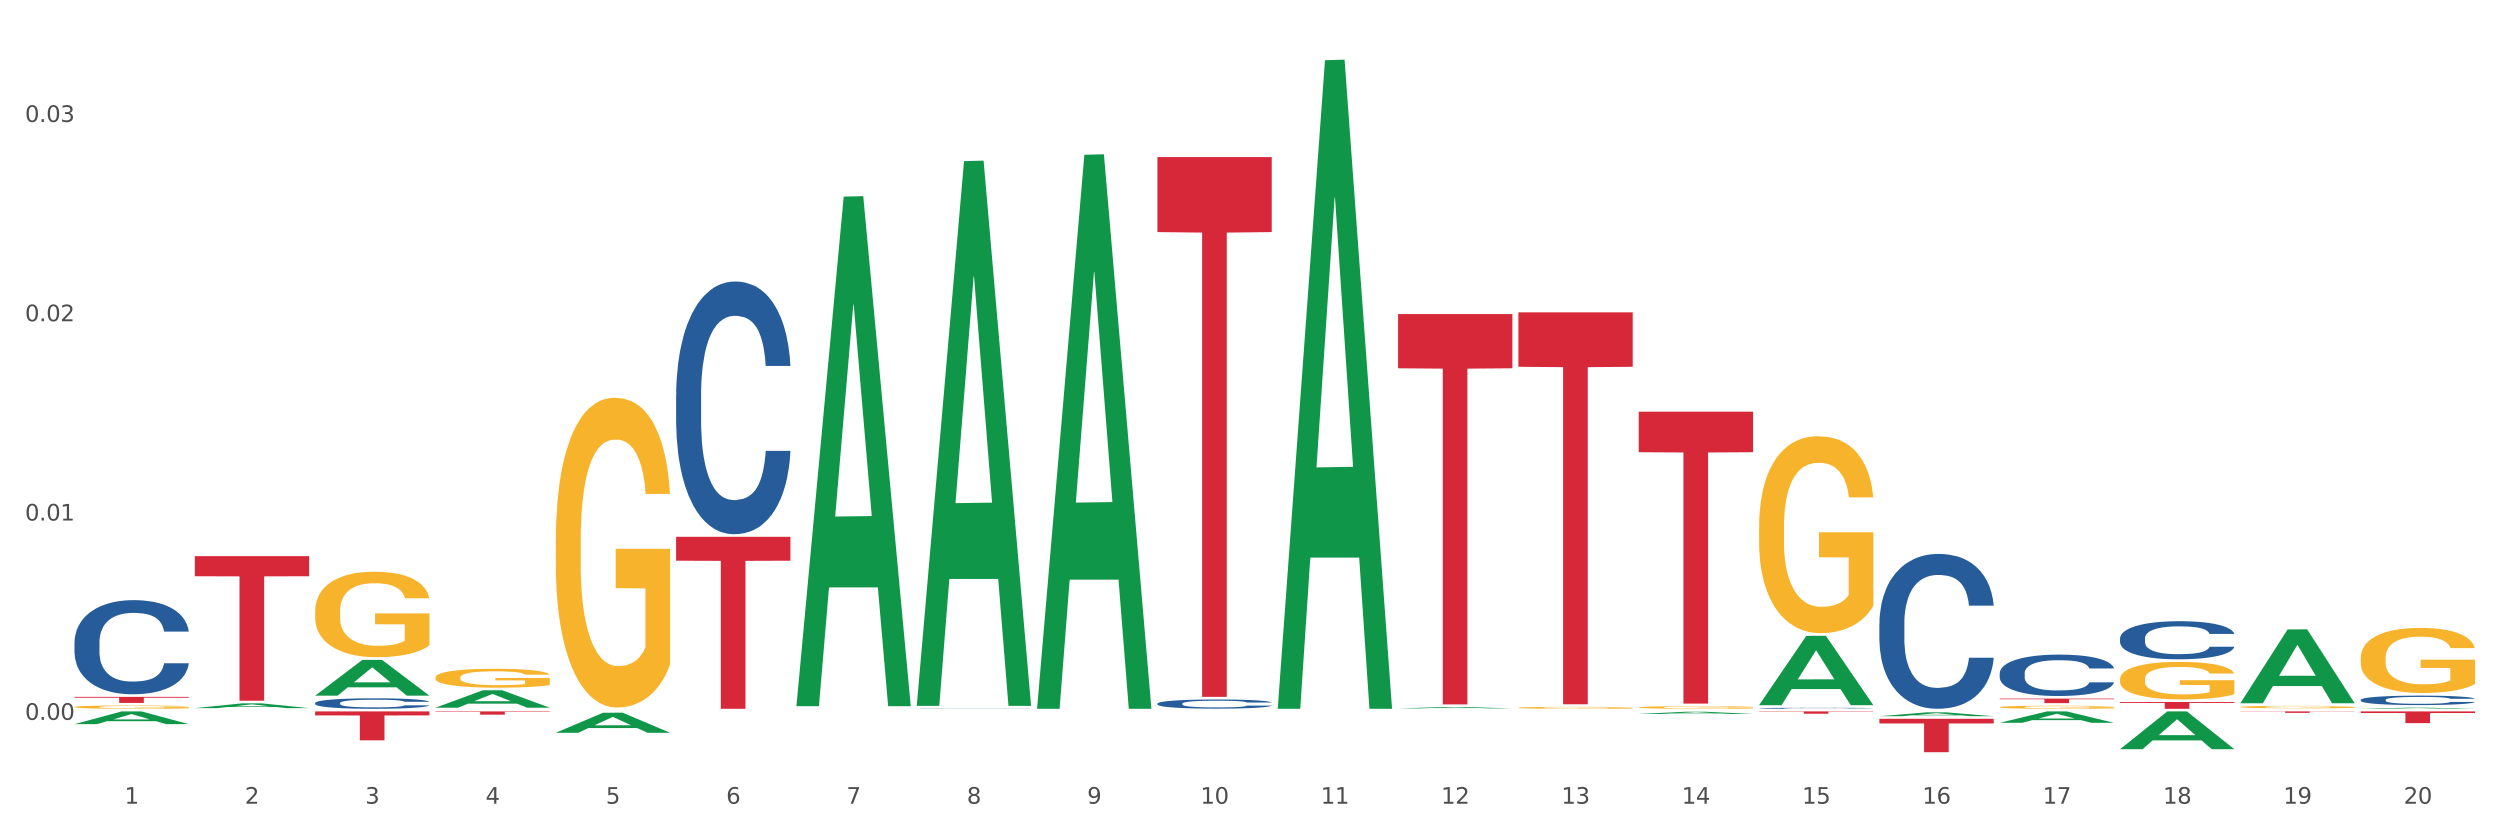 <?xml version="1.0" encoding="utf-8" standalone="no"?>
<!DOCTYPE svg PUBLIC "-//W3C//DTD SVG 1.1//EN"
  "http://www.w3.org/Graphics/SVG/1.1/DTD/svg11.dtd">
<svg xmlns:xlink="http://www.w3.org/1999/xlink" width="1080pt" height="360pt" viewBox="0 0 1080 360" xmlns="http://www.w3.org/2000/svg" version="1.1">
 <rect x="0" y="0" width="1080" height="360" fill="#333333" stroke="none"/>
 <defs>
  <style type="text/css">*{stroke-linejoin: round; stroke-linecap: butt}</style>
 </defs>
 <g id="figure_1">
  <g id="patch_1">
   <path d="M 0 360 
L 1080 360 
L 1080 0 
L 0 0 
z
" style="fill: #ffffff; stroke: #ffffff; stroke-linejoin: miter"/>
  </g>
  <g id="axes_1">
   <g id="matplotlib.axis_1">
    <g id="xtick_1">
     <g id="text_1">
      <!-- 1 -->
      <g style="fill: #4d4d4d" transform="translate(53.812 347.204) scale(0.096 -0.096)">
       <defs>
        <path id="DejaVuSans-31" d="M 794 531 
L 1825 531 
L 1825 4091 
L 703 3866 
L 703 4441 
L 1819 4666 
L 2450 4666 
L 2450 531 
L 3481 531 
L 3481 0 
L 794 0 
L 794 531 
z
" transform="scale(0.016)"/>
       </defs>
       <use xlink:href="#DejaVuSans-31"/>
      </g>
     </g>
    </g>
    <g id="xtick_2">
     <g id="text_2">
      <!-- 2 -->
      <g style="fill: #4d4d4d" transform="translate(105.793 347.204) scale(0.096 -0.096)">
       <defs>
        <path id="DejaVuSans-32" d="M 1228 531 
L 3431 531 
L 3431 0 
L 469 0 
L 469 531 
Q 828 903 1448 1529 
Q 2069 2156 2228 2338 
Q 2531 2678 2651 2914 
Q 2772 3150 2772 3378 
Q 2772 3750 2511 3984 
Q 2250 4219 1831 4219 
Q 1534 4219 1204 4116 
Q 875 4013 500 3803 
L 500 4441 
Q 881 4594 1212 4672 
Q 1544 4750 1819 4750 
Q 2544 4750 2975 4387 
Q 3406 4025 3406 3419 
Q 3406 3131 3298 2873 
Q 3191 2616 2906 2266 
Q 2828 2175 2409 1742 
Q 1991 1309 1228 531 
z
" transform="scale(0.016)"/>
       </defs>
       <use xlink:href="#DejaVuSans-32"/>
      </g>
     </g>
    </g>
    <g id="xtick_3">
     <g id="text_3">
      <!-- 3 -->
      <g style="fill: #4d4d4d" transform="translate(157.774 347.204) scale(0.096 -0.096)">
       <defs>
        <path id="DejaVuSans-33" d="M 2597 2516 
Q 3050 2419 3304 2112 
Q 3559 1806 3559 1356 
Q 3559 666 3084 287 
Q 2609 -91 1734 -91 
Q 1441 -91 1130 -33 
Q 819 25 488 141 
L 488 750 
Q 750 597 1062 519 
Q 1375 441 1716 441 
Q 2309 441 2620 675 
Q 2931 909 2931 1356 
Q 2931 1769 2642 2001 
Q 2353 2234 1838 2234 
L 1294 2234 
L 1294 2753 
L 1863 2753 
Q 2328 2753 2575 2939 
Q 2822 3125 2822 3475 
Q 2822 3834 2567 4026 
Q 2313 4219 1838 4219 
Q 1578 4219 1281 4162 
Q 984 4106 628 3988 
L 628 4550 
Q 988 4650 1302 4700 
Q 1616 4750 1894 4750 
Q 2613 4750 3031 4423 
Q 3450 4097 3450 3541 
Q 3450 3153 3228 2886 
Q 3006 2619 2597 2516 
z
" transform="scale(0.016)"/>
       </defs>
       <use xlink:href="#DejaVuSans-33"/>
      </g>
     </g>
    </g>
    <g id="xtick_4">
     <g id="text_4">
      <!-- 4 -->
      <g style="fill: #4d4d4d" transform="translate(209.756 347.204) scale(0.096 -0.096)">
       <defs>
        <path id="DejaVuSans-34" d="M 2419 4116 
L 825 1625 
L 2419 1625 
L 2419 4116 
z
M 2253 4666 
L 3047 4666 
L 3047 1625 
L 3713 1625 
L 3713 1100 
L 3047 1100 
L 3047 0 
L 2419 0 
L 2419 1100 
L 313 1100 
L 313 1709 
L 2253 4666 
z
" transform="scale(0.016)"/>
       </defs>
       <use xlink:href="#DejaVuSans-34"/>
      </g>
     </g>
    </g>
    <g id="xtick_5">
     <g id="text_5">
      <!-- 5 -->
      <g style="fill: #4d4d4d" transform="translate(261.737 347.204) scale(0.096 -0.096)">
       <defs>
        <path id="DejaVuSans-35" d="M 691 4666 
L 3169 4666 
L 3169 4134 
L 1269 4134 
L 1269 2991 
Q 1406 3038 1543 3061 
Q 1681 3084 1819 3084 
Q 2600 3084 3056 2656 
Q 3513 2228 3513 1497 
Q 3513 744 3044 326 
Q 2575 -91 1722 -91 
Q 1428 -91 1123 -41 
Q 819 9 494 109 
L 494 744 
Q 775 591 1075 516 
Q 1375 441 1709 441 
Q 2250 441 2565 725 
Q 2881 1009 2881 1497 
Q 2881 1984 2565 2268 
Q 2250 2553 1709 2553 
Q 1456 2553 1204 2497 
Q 953 2441 691 2322 
L 691 4666 
z
" transform="scale(0.016)"/>
       </defs>
       <use xlink:href="#DejaVuSans-35"/>
      </g>
     </g>
    </g>
    <g id="xtick_6">
     <g id="text_6">
      <!-- 6 -->
      <g style="fill: #4d4d4d" transform="translate(313.718 347.204) scale(0.096 -0.096)">
       <defs>
        <path id="DejaVuSans-36" d="M 2113 2584 
Q 1688 2584 1439 2293 
Q 1191 2003 1191 1497 
Q 1191 994 1439 701 
Q 1688 409 2113 409 
Q 2538 409 2786 701 
Q 3034 994 3034 1497 
Q 3034 2003 2786 2293 
Q 2538 2584 2113 2584 
z
M 3366 4563 
L 3366 3988 
Q 3128 4100 2886 4159 
Q 2644 4219 2406 4219 
Q 1781 4219 1451 3797 
Q 1122 3375 1075 2522 
Q 1259 2794 1537 2939 
Q 1816 3084 2150 3084 
Q 2853 3084 3261 2657 
Q 3669 2231 3669 1497 
Q 3669 778 3244 343 
Q 2819 -91 2113 -91 
Q 1303 -91 875 529 
Q 447 1150 447 2328 
Q 447 3434 972 4092 
Q 1497 4750 2381 4750 
Q 2619 4750 2861 4703 
Q 3103 4656 3366 4563 
z
" transform="scale(0.016)"/>
       </defs>
       <use xlink:href="#DejaVuSans-36"/>
      </g>
     </g>
    </g>
    <g id="xtick_7">
     <g id="text_7">
      <!-- 7 -->
      <g style="fill: #4d4d4d" transform="translate(365.699 347.204) scale(0.096 -0.096)">
       <defs>
        <path id="DejaVuSans-37" d="M 525 4666 
L 3525 4666 
L 3525 4397 
L 1831 0 
L 1172 0 
L 2766 4134 
L 525 4134 
L 525 4666 
z
" transform="scale(0.016)"/>
       </defs>
       <use xlink:href="#DejaVuSans-37"/>
      </g>
     </g>
    </g>
    <g id="xtick_8">
     <g id="text_8">
      <!-- 8 -->
      <g style="fill: #4d4d4d" transform="translate(417.68 347.204) scale(0.096 -0.096)">
       <defs>
        <path id="DejaVuSans-38" d="M 2034 2216 
Q 1584 2216 1326 1975 
Q 1069 1734 1069 1313 
Q 1069 891 1326 650 
Q 1584 409 2034 409 
Q 2484 409 2743 651 
Q 3003 894 3003 1313 
Q 3003 1734 2745 1975 
Q 2488 2216 2034 2216 
z
M 1403 2484 
Q 997 2584 770 2862 
Q 544 3141 544 3541 
Q 544 4100 942 4425 
Q 1341 4750 2034 4750 
Q 2731 4750 3128 4425 
Q 3525 4100 3525 3541 
Q 3525 3141 3298 2862 
Q 3072 2584 2669 2484 
Q 3125 2378 3379 2068 
Q 3634 1759 3634 1313 
Q 3634 634 3220 271 
Q 2806 -91 2034 -91 
Q 1263 -91 848 271 
Q 434 634 434 1313 
Q 434 1759 690 2068 
Q 947 2378 1403 2484 
z
M 1172 3481 
Q 1172 3119 1398 2916 
Q 1625 2713 2034 2713 
Q 2441 2713 2670 2916 
Q 2900 3119 2900 3481 
Q 2900 3844 2670 4047 
Q 2441 4250 2034 4250 
Q 1625 4250 1398 4047 
Q 1172 3844 1172 3481 
z
" transform="scale(0.016)"/>
       </defs>
       <use xlink:href="#DejaVuSans-38"/>
      </g>
     </g>
    </g>
    <g id="xtick_9">
     <g id="text_9">
      <!-- 9 -->
      <g style="fill: #4d4d4d" transform="translate(469.662 347.204) scale(0.096 -0.096)">
       <defs>
        <path id="DejaVuSans-39" d="M 703 97 
L 703 672 
Q 941 559 1184 500 
Q 1428 441 1663 441 
Q 2288 441 2617 861 
Q 2947 1281 2994 2138 
Q 2813 1869 2534 1725 
Q 2256 1581 1919 1581 
Q 1219 1581 811 2004 
Q 403 2428 403 3163 
Q 403 3881 828 4315 
Q 1253 4750 1959 4750 
Q 2769 4750 3195 4129 
Q 3622 3509 3622 2328 
Q 3622 1225 3098 567 
Q 2575 -91 1691 -91 
Q 1453 -91 1209 -44 
Q 966 3 703 97 
z
M 1959 2075 
Q 2384 2075 2632 2365 
Q 2881 2656 2881 3163 
Q 2881 3666 2632 3958 
Q 2384 4250 1959 4250 
Q 1534 4250 1286 3958 
Q 1038 3666 1038 3163 
Q 1038 2656 1286 2365 
Q 1534 2075 1959 2075 
z
" transform="scale(0.016)"/>
       </defs>
       <use xlink:href="#DejaVuSans-39"/>
      </g>
     </g>
    </g>
    <g id="xtick_10">
     <g id="text_10">
      <!-- 10 -->
      <g style="fill: #4d4d4d" transform="translate(518.589 347.204) scale(0.096 -0.096)">
       <defs>
        <path id="DejaVuSans-30" d="M 2034 4250 
Q 1547 4250 1301 3770 
Q 1056 3291 1056 2328 
Q 1056 1369 1301 889 
Q 1547 409 2034 409 
Q 2525 409 2770 889 
Q 3016 1369 3016 2328 
Q 3016 3291 2770 3770 
Q 2525 4250 2034 4250 
z
M 2034 4750 
Q 2819 4750 3233 4129 
Q 3647 3509 3647 2328 
Q 3647 1150 3233 529 
Q 2819 -91 2034 -91 
Q 1250 -91 836 529 
Q 422 1150 422 2328 
Q 422 3509 836 4129 
Q 1250 4750 2034 4750 
z
" transform="scale(0.016)"/>
       </defs>
       <use xlink:href="#DejaVuSans-31"/>
       <use xlink:href="#DejaVuSans-30" transform="translate(63.623 0)"/>
      </g>
     </g>
    </g>
    <g id="xtick_11">
     <g id="text_11">
      <!-- 11 -->
      <g style="fill: #4d4d4d" transform="translate(570.57 347.204) scale(0.096 -0.096)">
       <use xlink:href="#DejaVuSans-31"/>
       <use xlink:href="#DejaVuSans-31" transform="translate(63.623 0)"/>
      </g>
     </g>
    </g>
    <g id="xtick_12">
     <g id="text_12">
      <!-- 12 -->
      <g style="fill: #4d4d4d" transform="translate(622.551 347.204) scale(0.096 -0.096)">
       <use xlink:href="#DejaVuSans-31"/>
       <use xlink:href="#DejaVuSans-32" transform="translate(63.623 0)"/>
      </g>
     </g>
    </g>
    <g id="xtick_13">
     <g id="text_13">
      <!-- 13 -->
      <g style="fill: #4d4d4d" transform="translate(674.533 347.204) scale(0.096 -0.096)">
       <use xlink:href="#DejaVuSans-31"/>
       <use xlink:href="#DejaVuSans-33" transform="translate(63.623 0)"/>
      </g>
     </g>
    </g>
    <g id="xtick_14">
     <g id="text_14">
      <!-- 14 -->
      <g style="fill: #4d4d4d" transform="translate(726.514 347.204) scale(0.096 -0.096)">
       <use xlink:href="#DejaVuSans-31"/>
       <use xlink:href="#DejaVuSans-34" transform="translate(63.623 0)"/>
      </g>
     </g>
    </g>
    <g id="xtick_15">
     <g id="text_15">
      <!-- 15 -->
      <g style="fill: #4d4d4d" transform="translate(778.495 347.204) scale(0.096 -0.096)">
       <use xlink:href="#DejaVuSans-31"/>
       <use xlink:href="#DejaVuSans-35" transform="translate(63.623 0)"/>
      </g>
     </g>
    </g>
    <g id="xtick_16">
     <g id="text_16">
      <!-- 16 -->
      <g style="fill: #4d4d4d" transform="translate(830.476 347.204) scale(0.096 -0.096)">
       <use xlink:href="#DejaVuSans-31"/>
       <use xlink:href="#DejaVuSans-36" transform="translate(63.623 0)"/>
      </g>
     </g>
    </g>
    <g id="xtick_17">
     <g id="text_17">
      <!-- 17 -->
      <g style="fill: #4d4d4d" transform="translate(882.457 347.204) scale(0.096 -0.096)">
       <use xlink:href="#DejaVuSans-31"/>
       <use xlink:href="#DejaVuSans-37" transform="translate(63.623 0)"/>
      </g>
     </g>
    </g>
    <g id="xtick_18">
     <g id="text_18">
      <!-- 18 -->
      <g style="fill: #4d4d4d" transform="translate(934.439 347.204) scale(0.096 -0.096)">
       <use xlink:href="#DejaVuSans-31"/>
       <use xlink:href="#DejaVuSans-38" transform="translate(63.623 0)"/>
      </g>
     </g>
    </g>
    <g id="xtick_19">
     <g id="text_19">
      <!-- 19 -->
      <g style="fill: #4d4d4d" transform="translate(986.42 347.204) scale(0.096 -0.096)">
       <use xlink:href="#DejaVuSans-31"/>
       <use xlink:href="#DejaVuSans-39" transform="translate(63.623 0)"/>
      </g>
     </g>
    </g>
    <g id="xtick_20">
     <g id="text_20">
      <!-- 20 -->
      <g style="fill: #4d4d4d" transform="translate(1038.401 347.204) scale(0.096 -0.096)">
       <use xlink:href="#DejaVuSans-32"/>
       <use xlink:href="#DejaVuSans-30" transform="translate(63.623 0)"/>
      </g>
     </g>
    </g>
    <g id="xtick_21"/>
    <g id="xtick_22"/>
    <g id="xtick_23"/>
    <g id="xtick_24"/>
    <g id="xtick_25"/>
    <g id="xtick_26"/>
    <g id="xtick_27"/>
    <g id="xtick_28"/>
    <g id="xtick_29"/>
    <g id="xtick_30"/>
    <g id="xtick_31"/>
    <g id="xtick_32"/>
    <g id="xtick_33"/>
    <g id="xtick_34"/>
    <g id="xtick_35"/>
    <g id="xtick_36"/>
    <g id="xtick_37"/>
    <g id="xtick_38"/>
    <g id="xtick_39"/>
   </g>
   <g id="matplotlib.axis_2">
    <g id="ytick_1">
     <g id="text_21">
      <!-- 0.00 -->
      <g style="fill: #4d4d4d" transform="translate(10.8 310.967) scale(0.096 -0.096)">
       <defs>
        <path id="DejaVuSans-2e" d="M 684 794 
L 1344 794 
L 1344 0 
L 684 0 
L 684 794 
z
" transform="scale(0.016)"/>
       </defs>
       <use xlink:href="#DejaVuSans-30"/>
       <use xlink:href="#DejaVuSans-2e" transform="translate(63.623 0)"/>
       <use xlink:href="#DejaVuSans-30" transform="translate(95.41 0)"/>
       <use xlink:href="#DejaVuSans-30" transform="translate(159.033 0)"/>
      </g>
     </g>
    </g>
    <g id="ytick_2">
     <g id="text_22">
      <!-- 0.01 -->
      <g style="fill: #4d4d4d" transform="translate(10.8 224.871) scale(0.096 -0.096)">
       <use xlink:href="#DejaVuSans-30"/>
       <use xlink:href="#DejaVuSans-2e" transform="translate(63.623 0)"/>
       <use xlink:href="#DejaVuSans-30" transform="translate(95.41 0)"/>
       <use xlink:href="#DejaVuSans-31" transform="translate(159.033 0)"/>
      </g>
     </g>
    </g>
    <g id="ytick_3">
     <g id="text_23">
      <!-- 0.02 -->
      <g style="fill: #4d4d4d" transform="translate(10.8 138.776) scale(0.096 -0.096)">
       <use xlink:href="#DejaVuSans-30"/>
       <use xlink:href="#DejaVuSans-2e" transform="translate(63.623 0)"/>
       <use xlink:href="#DejaVuSans-30" transform="translate(95.41 0)"/>
       <use xlink:href="#DejaVuSans-32" transform="translate(159.033 0)"/>
      </g>
     </g>
    </g>
    <g id="ytick_4">
     <g id="text_24">
      <!-- 0.03 -->
      <g style="fill: #4d4d4d" transform="translate(10.8 52.68) scale(0.096 -0.096)">
       <use xlink:href="#DejaVuSans-30"/>
       <use xlink:href="#DejaVuSans-2e" transform="translate(63.623 0)"/>
       <use xlink:href="#DejaVuSans-30" transform="translate(95.41 0)"/>
       <use xlink:href="#DejaVuSans-33" transform="translate(159.033 0)"/>
      </g>
     </g>
    </g>
    <g id="ytick_5"/>
    <g id="ytick_6"/>
    <g id="ytick_7"/>
   </g>
   <g id="PolyCollection_1">
    <path d="M 32.175 312.823 
L 32.226 312.818 
L 52.59 307.325 
L 61.041 307.319 
L 81.557 312.834 
L 71.783 312.834 
L 67.353 311.55 
L 46.328 311.55 
L 46.175 311.57 
L 41.899 312.834 
L 32.175 312.834 
L 32.175 312.823 
L 48.975 310.783 
L 64.706 310.778 
L 56.917 308.495 
L 56.815 308.484 
L 56.713 308.5 
L 48.924 310.778 
L 48.975 310.783 
L 32.175 312.823 
z
" clip-path="url(#pe57287a5ed)" style="fill: #109648"/>
    <path d="M 84.156 305.909 
L 84.207 305.907 
L 104.571 303.844 
L 113.022 303.842 
L 133.538 305.913 
L 123.764 305.913 
L 119.335 305.431 
L 98.309 305.431 
L 98.156 305.439 
L 93.88 305.913 
L 84.156 305.913 
L 84.156 305.909 
L 100.956 305.143 
L 116.687 305.141 
L 108.898 304.284 
L 108.796 304.28 
L 108.695 304.285 
L 100.905 305.141 
L 100.956 305.143 
L 84.156 305.909 
z
" clip-path="url(#pe57287a5ed)" style="fill: #109648"/>
    <path d="M 136.137 300.512 
L 136.188 300.497 
L 156.552 285.063 
L 165.003 285.048 
L 185.52 300.541 
L 175.745 300.541 
L 171.316 296.933 
L 150.29 296.933 
L 150.137 296.991 
L 145.861 300.541 
L 136.137 300.541 
L 136.137 300.512 
L 152.938 294.78 
L 168.669 294.766 
L 160.879 288.35 
L 160.778 288.321 
L 160.676 288.365 
L 152.887 294.766 
L 152.938 294.78 
L 136.137 300.512 
z
" clip-path="url(#pe57287a5ed)" style="fill: #109648"/>
    <path d="M 188.119 305.715 
L 188.17 305.708 
L 208.533 298.21 
L 216.984 298.203 
L 237.501 305.729 
L 227.726 305.729 
L 223.297 303.976 
L 202.271 303.976 
L 202.119 304.005 
L 197.842 305.729 
L 188.119 305.729 
L 188.119 305.715 
L 204.919 302.931 
L 220.65 302.923 
L 212.861 299.807 
L 212.759 299.793 
L 212.657 299.814 
L 204.868 302.923 
L 204.919 302.931 
L 188.119 305.715 
z
" clip-path="url(#pe57287a5ed)" style="fill: #109648"/>
    <path d="M 240.1 316.54 
L 240.151 316.531 
L 260.514 307.891 
L 268.965 307.883 
L 289.482 316.556 
L 279.707 316.556 
L 275.278 314.536 
L 254.253 314.536 
L 254.1 314.569 
L 249.824 316.556 
L 240.1 316.556 
L 240.1 316.54 
L 256.9 313.331 
L 272.631 313.323 
L 264.842 309.731 
L 264.74 309.715 
L 264.638 309.74 
L 256.849 313.323 
L 256.9 313.331 
L 240.1 316.54 
z
" clip-path="url(#pe57287a5ed)" style="fill: #109648"/>
    <path d="M 344.062 304.655 
L 344.113 304.448 
L 364.477 84.938 
L 372.928 84.731 
L 393.444 305.069 
L 383.67 305.069 
L 379.241 253.76 
L 358.215 253.76 
L 358.062 254.588 
L 353.786 305.069 
L 344.062 305.069 
L 344.062 304.655 
L 360.862 223.14 
L 376.593 222.934 
L 368.804 131.695 
L 368.702 131.281 
L 368.601 131.902 
L 360.811 222.934 
L 360.862 223.14 
L 344.062 304.655 
z
" clip-path="url(#pe57287a5ed)" style="fill: #109648"/>
    <path d="M 396.043 304.498 
L 396.094 304.276 
L 416.458 69.61 
L 424.909 69.389 
L 445.426 304.94 
L 435.651 304.94 
L 431.222 250.089 
L 410.196 250.089 
L 410.044 250.973 
L 405.767 304.94 
L 396.043 304.94 
L 396.043 304.498 
L 412.844 217.355 
L 428.575 217.134 
L 420.785 119.596 
L 420.684 119.154 
L 420.582 119.817 
L 412.793 217.134 
L 412.844 217.355 
L 396.043 304.498 
z
" clip-path="url(#pe57287a5ed)" style="fill: #109648"/>
    <path d="M 448.025 305.743 
L 448.076 305.518 
L 468.439 66.862 
L 476.89 66.638 
L 497.407 306.193 
L 487.632 306.193 
L 483.203 250.409 
L 462.177 250.409 
L 462.025 251.309 
L 457.748 306.193 
L 448.025 306.193 
L 448.025 305.743 
L 464.825 217.119 
L 480.556 216.894 
L 472.767 117.698 
L 472.665 117.248 
L 472.563 117.923 
L 464.774 216.894 
L 464.825 217.119 
L 448.025 305.743 
z
" clip-path="url(#pe57287a5ed)" style="fill: #109648"/>
    <path d="M 863.874 290.826 
L 863.933 290.81 
L 863.933 290.353 
L 864.108 289.732 
L 864.75 288.589 
L 865.567 287.723 
L 866.968 286.711 
L 867.727 286.286 
L 868.719 285.812 
L 870.762 285.045 
L 873.097 284.392 
L 874.731 284.032 
L 875.957 283.804 
L 878.701 283.395 
L 880.277 283.216 
L 881.911 283.069 
L 883.312 282.971 
L 885.647 282.856 
L 887.515 282.807 
L 889.674 282.791 
L 891.484 282.807 
L 893.877 282.873 
L 897.379 283.069 
L 898.722 283.183 
L 900.531 283.379 
L 902.399 283.64 
L 903.917 283.902 
L 905.668 284.277 
L 907.478 284.767 
L 909.229 285.388 
L 910.455 285.959 
L 911.447 286.564 
L 912.322 287.299 
L 912.965 288.099 
L 913.256 288.769 
L 902.574 288.769 
L 902.283 288.164 
L 901.699 287.511 
L 901.115 287.07 
L 900.473 286.711 
L 899.481 286.302 
L 898.605 286.041 
L 897.146 285.731 
L 895.803 285.535 
L 894.694 285.421 
L 893.352 285.323 
L 890.492 285.225 
L 888.449 285.225 
L 887.164 285.257 
L 885.588 285.339 
L 884.246 285.453 
L 882.67 285.649 
L 881.444 285.861 
L 880.218 286.139 
L 879.518 286.335 
L 878.467 286.694 
L 877.767 286.988 
L 876.833 287.495 
L 876.307 287.854 
L 875.373 288.785 
L 874.965 289.471 
L 874.79 289.944 
L 874.673 290.467 
L 874.673 293.015 
L 875.023 294.158 
L 875.315 294.648 
L 875.782 295.203 
L 876.658 295.922 
L 877.942 296.624 
L 879.284 297.13 
L 880.393 297.441 
L 881.444 297.669 
L 882.495 297.849 
L 883.779 298.012 
L 884.83 298.11 
L 886.406 298.208 
L 888.273 298.257 
L 889.733 298.257 
L 892.71 298.176 
L 894.052 298.094 
L 895.336 297.98 
L 896.737 297.8 
L 897.846 297.604 
L 898.488 297.457 
L 899.539 297.147 
L 900.356 296.82 
L 901.057 296.445 
L 901.524 296.118 
L 902.049 295.628 
L 902.458 295.073 
L 902.574 294.779 
L 913.256 294.779 
L 913.023 295.367 
L 912.614 295.938 
L 911.797 296.706 
L 911.155 297.147 
L 910.163 297.686 
L 909.112 298.143 
L 907.653 298.649 
L 906.31 299.025 
L 904.909 299.352 
L 903.392 299.646 
L 900.648 300.054 
L 899.656 300.168 
L 897.555 300.364 
L 895.92 300.479 
L 893.527 300.593 
L 891.075 300.658 
L 888.507 300.675 
L 886.23 300.642 
L 883.72 300.544 
L 882.144 300.446 
L 880.393 300.299 
L 878.35 300.07 
L 876.424 299.793 
L 874.615 299.466 
L 872.922 299.09 
L 871.346 298.666 
L 869.303 297.963 
L 867.785 297.277 
L 866.676 296.641 
L 865.917 296.102 
L 865.158 295.416 
L 864.75 294.942 
L 864.108 293.799 
L 863.874 292.737 
L 863.874 290.826 
z
" clip-path="url(#pe57287a5ed)" style="fill: #255c99"/>
    <path d="M 915.855 275.756 
L 915.914 275.741 
L 915.914 275.32 
L 916.089 274.749 
L 916.731 273.697 
L 917.548 272.901 
L 918.949 271.969 
L 919.708 271.578 
L 920.7 271.143 
L 922.743 270.436 
L 925.078 269.835 
L 926.713 269.504 
L 927.938 269.294 
L 930.682 268.918 
L 932.258 268.753 
L 933.892 268.618 
L 935.293 268.528 
L 937.628 268.422 
L 939.496 268.377 
L 941.656 268.362 
L 943.465 268.377 
L 945.858 268.437 
L 949.361 268.618 
L 950.703 268.723 
L 952.513 268.903 
L 954.381 269.144 
L 955.898 269.384 
L 957.649 269.73 
L 959.459 270.181 
L 961.21 270.752 
L 962.436 271.278 
L 963.428 271.834 
L 964.304 272.51 
L 964.946 273.247 
L 965.238 273.863 
L 954.556 273.863 
L 954.264 273.307 
L 953.68 272.706 
L 953.096 272.3 
L 952.454 271.969 
L 951.462 271.593 
L 950.586 271.353 
L 949.127 271.067 
L 947.785 270.887 
L 946.676 270.782 
L 945.333 270.692 
L 942.473 270.602 
L 940.43 270.602 
L 939.146 270.632 
L 937.57 270.707 
L 936.227 270.812 
L 934.651 270.992 
L 933.425 271.188 
L 932.199 271.443 
L 931.499 271.623 
L 930.448 271.954 
L 929.748 272.225 
L 928.814 272.69 
L 928.289 273.021 
L 927.355 273.878 
L 926.946 274.509 
L 926.771 274.945 
L 926.654 275.426 
L 926.654 277.77 
L 927.004 278.822 
L 927.296 279.273 
L 927.763 279.784 
L 928.639 280.445 
L 929.923 281.091 
L 931.265 281.557 
L 932.375 281.843 
L 933.425 282.053 
L 934.476 282.219 
L 935.76 282.369 
L 936.811 282.459 
L 938.387 282.549 
L 940.255 282.594 
L 941.714 282.594 
L 944.691 282.519 
L 946.033 282.444 
L 947.318 282.339 
L 948.719 282.173 
L 949.828 281.993 
L 950.47 281.858 
L 951.52 281.572 
L 952.338 281.272 
L 953.038 280.926 
L 953.505 280.626 
L 954.03 280.175 
L 954.439 279.664 
L 954.556 279.393 
L 965.238 279.393 
L 965.004 279.934 
L 964.596 280.46 
L 963.778 281.167 
L 963.136 281.572 
L 962.144 282.068 
L 961.093 282.489 
L 959.634 282.955 
L 958.291 283.301 
L 956.89 283.601 
L 955.373 283.872 
L 952.629 284.247 
L 951.637 284.353 
L 949.536 284.533 
L 947.901 284.638 
L 945.508 284.743 
L 943.056 284.803 
L 940.488 284.819 
L 938.212 284.788 
L 935.702 284.698 
L 934.126 284.608 
L 932.375 284.473 
L 930.332 284.262 
L 928.405 284.007 
L 926.596 283.706 
L 924.903 283.361 
L 923.327 282.97 
L 921.284 282.324 
L 919.766 281.693 
L 918.657 281.106 
L 917.898 280.611 
L 917.14 279.979 
L 916.731 279.543 
L 916.089 278.491 
L 915.855 277.515 
L 915.855 275.756 
z
" clip-path="url(#pe57287a5ed)" style="fill: #255c99"/>
    <path d="M 1019.818 302.345 
L 1019.876 302.342 
L 1019.876 302.237 
L 1020.051 302.095 
L 1020.693 301.834 
L 1021.511 301.636 
L 1022.912 301.405 
L 1023.67 301.308 
L 1024.663 301.2 
L 1026.706 301.024 
L 1029.041 300.875 
L 1030.675 300.793 
L 1031.901 300.741 
L 1034.644 300.647 
L 1036.22 300.606 
L 1037.855 300.573 
L 1039.256 300.55 
L 1041.59 300.524 
L 1043.458 300.513 
L 1045.618 300.509 
L 1047.427 300.513 
L 1049.821 300.528 
L 1053.323 300.573 
L 1054.666 300.599 
L 1056.475 300.644 
L 1058.343 300.703 
L 1059.861 300.763 
L 1061.612 300.849 
L 1063.421 300.961 
L 1065.172 301.103 
L 1066.398 301.233 
L 1067.39 301.371 
L 1068.266 301.539 
L 1068.908 301.722 
L 1069.2 301.875 
L 1058.518 301.875 
L 1058.226 301.737 
L 1057.642 301.588 
L 1057.059 301.487 
L 1056.417 301.405 
L 1055.424 301.312 
L 1054.549 301.252 
L 1053.09 301.181 
L 1051.747 301.136 
L 1050.638 301.11 
L 1049.295 301.088 
L 1046.435 301.065 
L 1044.392 301.065 
L 1043.108 301.073 
L 1041.532 301.091 
L 1040.189 301.117 
L 1038.613 301.162 
L 1037.388 301.211 
L 1036.162 301.274 
L 1035.461 301.319 
L 1034.411 301.401 
L 1033.71 301.468 
L 1032.776 301.584 
L 1032.251 301.666 
L 1031.317 301.879 
L 1030.908 302.036 
L 1030.733 302.144 
L 1030.617 302.263 
L 1030.617 302.845 
L 1030.967 303.107 
L 1031.259 303.219 
L 1031.726 303.346 
L 1032.601 303.51 
L 1033.885 303.67 
L 1035.228 303.786 
L 1036.337 303.857 
L 1037.388 303.909 
L 1038.438 303.95 
L 1039.722 303.987 
L 1040.773 304.01 
L 1042.349 304.032 
L 1044.217 304.043 
L 1045.676 304.043 
L 1048.653 304.025 
L 1049.996 304.006 
L 1051.28 303.98 
L 1052.681 303.939 
L 1053.79 303.894 
L 1054.432 303.861 
L 1055.483 303.79 
L 1056.3 303.715 
L 1057 303.629 
L 1057.467 303.555 
L 1057.993 303.443 
L 1058.401 303.316 
L 1058.518 303.248 
L 1069.2 303.248 
L 1068.967 303.383 
L 1068.558 303.513 
L 1067.741 303.689 
L 1067.099 303.79 
L 1066.106 303.913 
L 1065.056 304.017 
L 1063.596 304.133 
L 1062.254 304.219 
L 1060.853 304.293 
L 1059.335 304.361 
L 1056.592 304.454 
L 1055.599 304.48 
L 1053.498 304.525 
L 1051.864 304.551 
L 1049.47 304.577 
L 1047.019 304.592 
L 1044.451 304.596 
L 1042.174 304.588 
L 1039.664 304.566 
L 1038.088 304.543 
L 1036.337 304.51 
L 1034.294 304.458 
L 1032.368 304.394 
L 1030.558 304.32 
L 1028.865 304.234 
L 1027.289 304.137 
L 1025.246 303.976 
L 1023.729 303.819 
L 1022.62 303.674 
L 1021.861 303.551 
L 1021.102 303.394 
L 1020.693 303.286 
L 1020.051 303.025 
L 1019.818 302.782 
L 1019.818 302.345 
z
" clip-path="url(#pe57287a5ed)" style="fill: #255c99"/>
    <path d="M 707.931 305.598 
L 707.989 305.597 
L 707.989 305.56 
L 708.106 305.529 
L 708.689 305.453 
L 709.563 305.39 
L 710.204 305.357 
L 710.846 305.33 
L 711.604 305.302 
L 712.537 305.274 
L 714.227 305.232 
L 715.277 305.211 
L 716.559 305.189 
L 718.891 305.157 
L 720.582 305.138 
L 722.331 305.123 
L 725.188 305.105 
L 727.054 305.097 
L 729.036 305.091 
L 731.427 305.087 
L 733.234 305.086 
L 737.198 305.089 
L 740.58 305.098 
L 742.212 305.105 
L 744.311 305.117 
L 745.419 305.125 
L 747.226 305.141 
L 749.092 305.163 
L 750.375 305.181 
L 752.299 305.215 
L 753.756 305.25 
L 755.097 305.292 
L 755.797 305.321 
L 756.322 305.349 
L 756.788 305.38 
L 757.254 305.43 
L 746.76 305.43 
L 746.352 305.394 
L 745.711 305.361 
L 744.778 305.328 
L 743.962 305.308 
L 742.562 305.283 
L 741.28 305.267 
L 739.939 305.255 
L 738.306 305.245 
L 737.024 305.239 
L 735.216 305.235 
L 731.66 305.236 
L 729.269 305.245 
L 727.637 305.255 
L 726.587 305.264 
L 725.655 305.274 
L 724.605 305.288 
L 723.381 305.309 
L 722.506 305.328 
L 721.632 305.353 
L 720.932 305.377 
L 720.291 305.405 
L 719.766 305.436 
L 719.358 305.467 
L 719.008 305.505 
L 718.717 305.569 
L 718.717 305.708 
L 718.833 305.739 
L 719.125 305.781 
L 719.475 305.812 
L 720.058 305.849 
L 720.582 305.875 
L 721.573 305.911 
L 722.681 305.941 
L 723.556 305.961 
L 724.43 305.977 
L 725.946 305.999 
L 727.637 306.017 
L 729.094 306.028 
L 731.077 306.038 
L 732.418 306.043 
L 733.584 306.045 
L 736.441 306.045 
L 738.481 306.042 
L 740.755 306.034 
L 742.504 306.025 
L 743.962 306.014 
L 745.594 305.996 
L 746.643 305.979 
L 746.643 305.767 
L 733.817 305.766 
L 733.817 305.626 
L 757.313 305.626 
L 757.313 306.038 
L 756.322 306.06 
L 755.214 306.079 
L 754.048 306.096 
L 752.299 306.117 
L 750.2 306.138 
L 748.334 306.152 
L 746.352 306.164 
L 744.02 306.175 
L 740.988 306.185 
L 739.122 306.189 
L 736.79 306.192 
L 734.05 306.193 
L 731.66 306.191 
L 729.328 306.186 
L 726.879 306.177 
L 724.489 306.164 
L 722.681 306.151 
L 720.874 306.135 
L 718.95 306.113 
L 717.434 306.093 
L 716.268 306.075 
L 714.985 306.052 
L 713.586 306.021 
L 712.537 305.994 
L 711.604 305.966 
L 710.613 305.929 
L 709.913 305.898 
L 709.213 305.858 
L 708.805 305.829 
L 708.339 305.784 
L 707.989 305.72 
L 707.931 305.598 
z
" clip-path="url(#pe57287a5ed)" style="fill: #f7b32b"/>
    <path d="M 759.912 227.77 
L 759.97 227.692 
L 759.97 224.896 
L 760.087 222.487 
L 760.67 216.66 
L 761.544 211.844 
L 762.186 209.28 
L 762.827 207.182 
L 763.585 205.085 
L 764.518 202.909 
L 766.209 199.724 
L 767.258 198.093 
L 768.541 196.383 
L 770.873 193.897 
L 772.563 192.499 
L 774.313 191.334 
L 777.169 189.935 
L 779.035 189.314 
L 781.017 188.848 
L 783.408 188.537 
L 785.215 188.459 
L 789.18 188.692 
L 792.561 189.391 
L 794.194 189.935 
L 796.293 190.867 
L 797.4 191.489 
L 799.208 192.732 
L 801.073 194.363 
L 802.356 195.762 
L 804.28 198.403 
L 805.738 201.045 
L 807.078 204.308 
L 807.778 206.561 
L 808.303 208.658 
L 808.769 211.067 
L 809.236 214.874 
L 798.741 214.874 
L 798.333 212.154 
L 797.692 209.591 
L 796.759 207.105 
L 795.943 205.551 
L 794.543 203.609 
L 793.261 202.366 
L 791.92 201.433 
L 790.287 200.656 
L 789.005 200.268 
L 787.197 199.957 
L 783.641 200.035 
L 781.251 200.656 
L 779.618 201.433 
L 778.569 202.132 
L 777.636 202.909 
L 776.586 203.997 
L 775.362 205.629 
L 774.487 207.105 
L 773.613 208.969 
L 772.913 210.834 
L 772.272 213.009 
L 771.747 215.34 
L 771.339 217.748 
L 770.989 220.7 
L 770.698 225.595 
L 770.698 236.238 
L 770.814 238.647 
L 771.106 241.832 
L 771.456 244.24 
L 772.039 247.115 
L 772.563 249.057 
L 773.555 251.854 
L 774.662 254.185 
L 775.537 255.661 
L 776.411 256.904 
L 777.927 258.613 
L 779.618 260.011 
L 781.076 260.866 
L 783.058 261.643 
L 784.399 261.954 
L 785.565 262.109 
L 788.422 262.109 
L 790.462 261.876 
L 792.736 261.332 
L 794.485 260.633 
L 795.943 259.778 
L 797.575 258.38 
L 798.625 257.059 
L 798.625 240.822 
L 785.798 240.744 
L 785.798 229.945 
L 809.294 229.945 
L 809.294 261.643 
L 808.303 263.274 
L 807.195 264.75 
L 806.029 266.071 
L 804.28 267.703 
L 802.181 269.256 
L 800.315 270.344 
L 798.333 271.276 
L 796.001 272.131 
L 792.969 272.908 
L 791.104 273.219 
L 788.772 273.452 
L 786.031 273.529 
L 783.641 273.374 
L 781.309 272.986 
L 778.86 272.286 
L 776.47 271.276 
L 774.662 270.266 
L 772.855 269.023 
L 770.931 267.392 
L 769.415 265.838 
L 768.249 264.44 
L 766.966 262.653 
L 765.567 260.322 
L 764.518 258.225 
L 763.585 256.049 
L 762.594 253.252 
L 761.894 250.844 
L 761.194 247.814 
L 760.786 245.561 
L 760.32 242.065 
L 759.97 237.171 
L 759.912 227.77 
z
" clip-path="url(#pe57287a5ed)" style="fill: #f7b32b"/>
    <path d="M 863.874 305.49 
L 863.933 305.489 
L 863.933 305.446 
L 864.049 305.409 
L 864.632 305.319 
L 865.507 305.245 
L 866.148 305.206 
L 866.789 305.173 
L 867.547 305.141 
L 868.48 305.108 
L 870.171 305.059 
L 871.22 305.034 
L 872.503 305.007 
L 874.835 304.969 
L 876.526 304.948 
L 878.275 304.93 
L 881.132 304.908 
L 882.997 304.899 
L 884.98 304.891 
L 887.37 304.887 
L 889.177 304.885 
L 893.142 304.889 
L 896.524 304.9 
L 898.156 304.908 
L 900.255 304.922 
L 901.363 304.932 
L 903.17 304.951 
L 905.036 304.976 
L 906.318 304.998 
L 908.242 305.038 
L 909.7 305.079 
L 911.041 305.129 
L 911.741 305.164 
L 912.265 305.196 
L 912.732 305.233 
L 913.198 305.292 
L 902.704 305.292 
L 902.296 305.25 
L 901.654 305.21 
L 900.721 305.172 
L 899.905 305.148 
L 898.506 305.118 
L 897.223 305.099 
L 895.882 305.085 
L 894.25 305.073 
L 892.967 305.067 
L 891.16 305.062 
L 887.603 305.063 
L 885.213 305.073 
L 883.58 305.085 
L 882.531 305.096 
L 881.598 305.108 
L 880.549 305.124 
L 879.324 305.149 
L 878.45 305.172 
L 877.575 305.201 
L 876.876 305.229 
L 876.234 305.263 
L 875.71 305.299 
L 875.302 305.336 
L 874.952 305.381 
L 874.66 305.456 
L 874.66 305.62 
L 874.777 305.657 
L 875.068 305.706 
L 875.418 305.743 
L 876.001 305.787 
L 876.526 305.817 
L 877.517 305.86 
L 878.625 305.896 
L 879.499 305.919 
L 880.374 305.938 
L 881.89 305.964 
L 883.58 305.985 
L 885.038 305.999 
L 887.02 306.011 
L 888.361 306.015 
L 889.527 306.018 
L 892.384 306.018 
L 894.425 306.014 
L 896.699 306.006 
L 898.448 305.995 
L 899.905 305.982 
L 901.538 305.96 
L 902.587 305.94 
L 902.587 305.69 
L 889.761 305.689 
L 889.761 305.523 
L 913.256 305.523 
L 913.256 306.011 
L 912.265 306.036 
L 911.158 306.058 
L 909.991 306.079 
L 908.242 306.104 
L 906.143 306.128 
L 904.278 306.144 
L 902.296 306.159 
L 899.963 306.172 
L 896.932 306.184 
L 895.066 306.188 
L 892.734 306.192 
L 889.994 306.193 
L 887.603 306.191 
L 885.271 306.185 
L 882.823 306.174 
L 880.432 306.159 
L 878.625 306.143 
L 876.817 306.124 
L 874.893 306.099 
L 873.378 306.075 
L 872.211 306.053 
L 870.929 306.026 
L 869.53 305.99 
L 868.48 305.958 
L 867.547 305.925 
L 866.556 305.882 
L 865.857 305.844 
L 865.157 305.798 
L 864.749 305.763 
L 864.282 305.71 
L 863.933 305.634 
L 863.874 305.49 
z
" clip-path="url(#pe57287a5ed)" style="fill: #f7b32b"/>
    <path d="M 915.855 293.431 
L 915.914 293.416 
L 915.914 292.883 
L 916.03 292.425 
L 916.613 291.315 
L 917.488 290.398 
L 918.129 289.91 
L 918.771 289.51 
L 919.529 289.111 
L 920.461 288.696 
L 922.152 288.09 
L 923.202 287.779 
L 924.484 287.454 
L 926.816 286.98 
L 928.507 286.714 
L 930.256 286.492 
L 933.113 286.226 
L 934.979 286.107 
L 936.961 286.019 
L 939.351 285.96 
L 941.159 285.945 
L 945.123 285.989 
L 948.505 286.122 
L 950.137 286.226 
L 952.236 286.403 
L 953.344 286.522 
L 955.151 286.758 
L 957.017 287.069 
L 958.3 287.335 
L 960.224 287.838 
L 961.681 288.341 
L 963.022 288.963 
L 963.722 289.392 
L 964.246 289.791 
L 964.713 290.25 
L 965.179 290.975 
L 954.685 290.975 
L 954.277 290.457 
L 953.635 289.969 
L 952.703 289.495 
L 951.886 289.2 
L 950.487 288.83 
L 949.204 288.593 
L 947.863 288.415 
L 946.231 288.267 
L 944.948 288.193 
L 943.141 288.134 
L 939.585 288.149 
L 937.194 288.267 
L 935.562 288.415 
L 934.512 288.549 
L 933.579 288.696 
L 932.53 288.904 
L 931.306 289.214 
L 930.431 289.495 
L 929.557 289.85 
L 928.857 290.206 
L 928.216 290.62 
L 927.691 291.064 
L 927.283 291.522 
L 926.933 292.084 
L 926.641 293.016 
L 926.641 295.043 
L 926.758 295.502 
L 927.05 296.108 
L 927.399 296.567 
L 927.982 297.114 
L 928.507 297.484 
L 929.498 298.017 
L 930.606 298.461 
L 931.48 298.742 
L 932.355 298.979 
L 933.871 299.304 
L 935.562 299.57 
L 937.019 299.733 
L 939.002 299.881 
L 940.342 299.94 
L 941.509 299.97 
L 944.365 299.97 
L 946.406 299.925 
L 948.68 299.822 
L 950.429 299.689 
L 951.886 299.526 
L 953.519 299.26 
L 954.568 299.008 
L 954.568 295.916 
L 941.742 295.901 
L 941.742 293.845 
L 965.238 293.845 
L 965.238 299.881 
L 964.246 300.192 
L 963.139 300.473 
L 961.973 300.724 
L 960.224 301.035 
L 958.125 301.331 
L 956.259 301.538 
L 954.277 301.716 
L 951.945 301.878 
L 948.913 302.026 
L 947.047 302.085 
L 944.715 302.13 
L 941.975 302.145 
L 939.585 302.115 
L 937.252 302.041 
L 934.804 301.908 
L 932.413 301.716 
L 930.606 301.523 
L 928.799 301.286 
L 926.875 300.976 
L 925.359 300.68 
L 924.193 300.414 
L 922.91 300.073 
L 921.511 299.63 
L 920.461 299.23 
L 919.529 298.816 
L 918.537 298.283 
L 917.838 297.825 
L 917.138 297.248 
L 916.73 296.819 
L 916.264 296.153 
L 915.914 295.221 
L 915.855 293.431 
z
" clip-path="url(#pe57287a5ed)" style="fill: #f7b32b"/>
    <path d="M 500.006 303.954 
L 500.064 303.95 
L 500.064 303.849 
L 500.239 303.712 
L 500.881 303.459 
L 501.699 303.267 
L 503.1 303.043 
L 503.858 302.949 
L 504.851 302.845 
L 506.894 302.675 
L 509.228 302.53 
L 510.863 302.451 
L 512.089 302.4 
L 514.832 302.31 
L 516.408 302.27 
L 518.043 302.237 
L 519.443 302.216 
L 521.778 302.191 
L 523.646 302.18 
L 525.806 302.176 
L 527.615 302.18 
L 530.009 302.194 
L 533.511 302.237 
L 534.854 302.263 
L 536.663 302.306 
L 538.531 302.364 
L 540.049 302.422 
L 541.8 302.505 
L 543.609 302.613 
L 545.36 302.751 
L 546.586 302.877 
L 547.578 303.011 
L 548.454 303.173 
L 549.096 303.351 
L 549.388 303.499 
L 538.706 303.499 
L 538.414 303.365 
L 537.83 303.22 
L 537.247 303.123 
L 536.605 303.043 
L 535.612 302.953 
L 534.737 302.895 
L 533.277 302.827 
L 531.935 302.783 
L 530.826 302.758 
L 529.483 302.736 
L 526.623 302.715 
L 524.58 302.715 
L 523.296 302.722 
L 521.72 302.74 
L 520.377 302.765 
L 518.801 302.808 
L 517.576 302.855 
L 516.35 302.917 
L 515.649 302.96 
L 514.599 303.04 
L 513.898 303.105 
L 512.964 303.217 
L 512.439 303.296 
L 511.505 303.502 
L 511.096 303.654 
L 510.921 303.759 
L 510.805 303.875 
L 510.805 304.438 
L 511.155 304.691 
L 511.447 304.8 
L 511.914 304.923 
L 512.789 305.082 
L 514.073 305.237 
L 515.416 305.349 
L 516.525 305.418 
L 517.576 305.468 
L 518.626 305.508 
L 519.91 305.544 
L 520.961 305.566 
L 522.537 305.587 
L 524.405 305.598 
L 525.864 305.598 
L 528.841 305.58 
L 530.184 305.562 
L 531.468 305.537 
L 532.869 305.497 
L 533.978 305.454 
L 534.62 305.421 
L 535.671 305.353 
L 536.488 305.28 
L 537.188 305.197 
L 537.655 305.125 
L 538.181 305.017 
L 538.589 304.894 
L 538.706 304.829 
L 549.388 304.829 
L 549.154 304.959 
L 548.746 305.085 
L 547.929 305.255 
L 547.287 305.353 
L 546.294 305.472 
L 545.244 305.573 
L 543.784 305.685 
L 542.442 305.768 
L 541.041 305.84 
L 539.523 305.906 
L 536.78 305.996 
L 535.787 306.021 
L 533.686 306.065 
L 532.052 306.09 
L 529.658 306.115 
L 527.207 306.13 
L 524.639 306.133 
L 522.362 306.126 
L 519.852 306.104 
L 518.276 306.083 
L 516.525 306.05 
L 514.482 305.999 
L 512.556 305.938 
L 510.746 305.866 
L 509.053 305.783 
L 507.477 305.689 
L 505.434 305.533 
L 503.917 305.382 
L 502.808 305.241 
L 502.049 305.121 
L 501.29 304.97 
L 500.881 304.865 
L 500.239 304.612 
L 500.006 304.377 
L 500.006 303.954 
z
" clip-path="url(#pe57287a5ed)" style="fill: #255c99"/>
    <path d="M 759.912 305.964 
L 759.97 305.964 
L 759.97 305.953 
L 760.145 305.939 
L 760.787 305.913 
L 761.605 305.892 
L 763.006 305.869 
L 763.764 305.859 
L 764.757 305.848 
L 766.8 305.83 
L 769.135 305.815 
L 770.769 305.807 
L 771.995 305.801 
L 774.738 305.792 
L 776.314 305.788 
L 777.949 305.784 
L 779.349 305.782 
L 781.684 305.779 
L 783.552 305.778 
L 785.712 305.778 
L 787.521 305.778 
L 789.915 305.78 
L 793.417 305.784 
L 794.76 305.787 
L 796.569 305.792 
L 798.437 305.798 
L 799.955 305.804 
L 801.706 305.812 
L 803.515 305.824 
L 805.266 305.838 
L 806.492 305.851 
L 807.484 305.865 
L 808.36 305.883 
L 809.002 305.901 
L 809.294 305.917 
L 798.612 305.917 
L 798.32 305.903 
L 797.736 305.887 
L 797.153 305.877 
L 796.511 305.869 
L 795.518 305.859 
L 794.643 305.853 
L 793.183 305.846 
L 791.841 305.842 
L 790.732 305.839 
L 789.389 305.837 
L 786.529 305.834 
L 784.486 305.834 
L 783.202 305.835 
L 781.626 305.837 
L 780.283 305.84 
L 778.707 305.844 
L 777.482 305.849 
L 776.256 305.856 
L 775.555 305.86 
L 774.505 305.869 
L 773.804 305.875 
L 772.87 305.887 
L 772.345 305.895 
L 771.411 305.917 
L 771.002 305.933 
L 770.827 305.944 
L 770.711 305.956 
L 770.711 306.015 
L 771.061 306.042 
L 771.353 306.053 
L 771.82 306.066 
L 772.695 306.083 
L 773.979 306.099 
L 775.322 306.111 
L 776.431 306.118 
L 777.482 306.123 
L 778.532 306.128 
L 779.816 306.131 
L 780.867 306.134 
L 782.443 306.136 
L 784.311 306.137 
L 785.77 306.137 
L 788.747 306.135 
L 790.09 306.133 
L 791.374 306.131 
L 792.775 306.126 
L 793.884 306.122 
L 794.526 306.119 
L 795.577 306.111 
L 796.394 306.104 
L 797.094 306.095 
L 797.561 306.087 
L 798.087 306.076 
L 798.495 306.063 
L 798.612 306.056 
L 809.294 306.056 
L 809.061 306.07 
L 808.652 306.083 
L 807.835 306.101 
L 807.193 306.111 
L 806.2 306.124 
L 805.15 306.134 
L 803.69 306.146 
L 802.348 306.155 
L 800.947 306.163 
L 799.429 306.169 
L 796.686 306.179 
L 795.693 306.181 
L 793.592 306.186 
L 791.958 306.189 
L 789.564 306.191 
L 787.113 306.193 
L 784.545 306.193 
L 782.268 306.192 
L 779.758 306.19 
L 778.182 306.188 
L 776.431 306.185 
L 774.388 306.179 
L 772.462 306.173 
L 770.652 306.165 
L 768.959 306.156 
L 767.383 306.147 
L 765.34 306.13 
L 763.823 306.114 
L 762.714 306.1 
L 761.955 306.087 
L 761.196 306.071 
L 760.787 306.06 
L 760.145 306.034 
L 759.912 306.009 
L 759.912 305.964 
z
" clip-path="url(#pe57287a5ed)" style="fill: #255c99"/>
    <path d="M 811.893 269.352 
L 811.951 269.291 
L 811.951 267.581 
L 812.127 265.259 
L 812.769 260.982 
L 813.586 257.744 
L 814.987 253.956 
L 815.746 252.368 
L 816.738 250.596 
L 818.781 247.725 
L 821.116 245.281 
L 822.75 243.937 
L 823.976 243.081 
L 826.719 241.554 
L 828.295 240.882 
L 829.93 240.332 
L 831.331 239.965 
L 833.666 239.538 
L 835.533 239.354 
L 837.693 239.293 
L 839.503 239.354 
L 841.896 239.599 
L 845.398 240.332 
L 846.741 240.76 
L 848.55 241.493 
L 850.418 242.47 
L 851.936 243.448 
L 853.687 244.853 
L 855.496 246.686 
L 857.248 249.008 
L 858.473 251.146 
L 859.466 253.406 
L 860.341 256.156 
L 860.983 259.149 
L 861.275 261.654 
L 850.593 261.654 
L 850.301 259.394 
L 849.718 256.95 
L 849.134 255.3 
L 848.492 253.956 
L 847.5 252.429 
L 846.624 251.451 
L 845.165 250.291 
L 843.822 249.557 
L 842.713 249.13 
L 841.371 248.763 
L 838.51 248.397 
L 836.467 248.397 
L 835.183 248.519 
L 833.607 248.824 
L 832.265 249.252 
L 830.689 249.985 
L 829.463 250.779 
L 828.237 251.818 
L 827.537 252.551 
L 826.486 253.895 
L 825.785 254.995 
L 824.851 256.889 
L 824.326 258.233 
L 823.392 261.716 
L 822.984 264.282 
L 822.808 266.053 
L 822.692 268.008 
L 822.692 277.539 
L 823.042 281.816 
L 823.334 283.649 
L 823.801 285.726 
L 824.676 288.414 
L 825.961 291.041 
L 827.303 292.935 
L 828.412 294.096 
L 829.463 294.952 
L 830.513 295.624 
L 831.798 296.235 
L 832.848 296.601 
L 834.424 296.968 
L 836.292 297.151 
L 837.752 297.151 
L 840.728 296.846 
L 842.071 296.54 
L 843.355 296.112 
L 844.756 295.44 
L 845.865 294.707 
L 846.507 294.157 
L 847.558 292.997 
L 848.375 291.775 
L 849.076 290.369 
L 849.543 289.148 
L 850.068 287.315 
L 850.476 285.237 
L 850.593 284.138 
L 861.275 284.138 
L 861.042 286.337 
L 860.633 288.475 
L 859.816 291.347 
L 859.174 292.997 
L 858.182 295.013 
L 857.131 296.723 
L 855.672 298.617 
L 854.329 300.023 
L 852.928 301.244 
L 851.41 302.344 
L 848.667 303.872 
L 847.675 304.299 
L 845.573 305.032 
L 843.939 305.46 
L 841.546 305.888 
L 839.094 306.132 
L 836.526 306.193 
L 834.249 306.071 
L 831.739 305.704 
L 830.163 305.338 
L 828.412 304.788 
L 826.369 303.933 
L 824.443 302.894 
L 822.633 301.672 
L 820.941 300.267 
L 819.365 298.678 
L 817.322 296.051 
L 815.804 293.485 
L 814.695 291.103 
L 813.936 289.086 
L 813.177 286.52 
L 812.769 284.749 
L 812.127 280.472 
L 811.893 276.501 
L 811.893 269.352 
z
" clip-path="url(#pe57287a5ed)" style="fill: #255c99"/>
    <path d="M 1019.818 284.253 
L 1019.876 284.228 
L 1019.876 283.303 
L 1019.993 282.507 
L 1020.576 280.58 
L 1021.45 278.987 
L 1022.092 278.14 
L 1022.733 277.446 
L 1023.491 276.753 
L 1024.424 276.033 
L 1026.115 274.98 
L 1027.164 274.441 
L 1028.447 273.876 
L 1030.779 273.054 
L 1032.469 272.591 
L 1034.219 272.206 
L 1037.075 271.744 
L 1038.941 271.538 
L 1040.923 271.384 
L 1043.314 271.281 
L 1045.121 271.256 
L 1049.086 271.333 
L 1052.467 271.564 
L 1054.1 271.744 
L 1056.199 272.052 
L 1057.306 272.257 
L 1059.114 272.668 
L 1060.979 273.208 
L 1062.262 273.67 
L 1064.186 274.544 
L 1065.644 275.417 
L 1066.985 276.496 
L 1067.684 277.241 
L 1068.209 277.934 
L 1068.675 278.731 
L 1069.142 279.989 
L 1058.647 279.989 
L 1058.239 279.09 
L 1057.598 278.243 
L 1056.665 277.421 
L 1055.849 276.907 
L 1054.449 276.265 
L 1053.167 275.854 
L 1051.826 275.545 
L 1050.193 275.289 
L 1048.911 275.16 
L 1047.103 275.057 
L 1043.547 275.083 
L 1041.157 275.289 
L 1039.524 275.545 
L 1038.475 275.777 
L 1037.542 276.033 
L 1036.492 276.393 
L 1035.268 276.933 
L 1034.393 277.421 
L 1033.519 278.037 
L 1032.819 278.654 
L 1032.178 279.373 
L 1031.653 280.143 
L 1031.245 280.94 
L 1030.895 281.916 
L 1030.604 283.534 
L 1030.604 287.053 
L 1030.72 287.849 
L 1031.012 288.903 
L 1031.362 289.699 
L 1031.945 290.649 
L 1032.469 291.292 
L 1033.461 292.216 
L 1034.568 292.987 
L 1035.443 293.475 
L 1036.317 293.886 
L 1037.833 294.451 
L 1039.524 294.913 
L 1040.982 295.196 
L 1042.964 295.453 
L 1044.305 295.556 
L 1045.471 295.607 
L 1048.328 295.607 
L 1050.368 295.53 
L 1052.642 295.35 
L 1054.391 295.119 
L 1055.849 294.836 
L 1057.481 294.374 
L 1058.531 293.937 
L 1058.531 288.569 
L 1045.704 288.543 
L 1045.704 284.973 
L 1069.2 284.973 
L 1069.2 295.453 
L 1068.209 295.992 
L 1067.101 296.48 
L 1065.935 296.917 
L 1064.186 297.456 
L 1062.087 297.97 
L 1060.221 298.33 
L 1058.239 298.638 
L 1055.907 298.921 
L 1052.875 299.177 
L 1051.01 299.28 
L 1048.678 299.357 
L 1045.937 299.383 
L 1043.547 299.332 
L 1041.215 299.203 
L 1038.766 298.972 
L 1036.376 298.638 
L 1034.568 298.304 
L 1032.761 297.893 
L 1030.837 297.354 
L 1029.321 296.84 
L 1028.155 296.378 
L 1026.872 295.787 
L 1025.473 295.016 
L 1024.424 294.323 
L 1023.491 293.603 
L 1022.5 292.679 
L 1021.8 291.882 
L 1021.101 290.881 
L 1020.692 290.136 
L 1020.226 288.98 
L 1019.876 287.361 
L 1019.818 284.253 
z
" clip-path="url(#pe57287a5ed)" style="fill: #f7b32b"/>
    <path d="M 292.081 170.657 
L 292.139 170.558 
L 292.139 167.766 
L 292.315 163.978 
L 292.957 156.999 
L 293.774 151.716 
L 295.175 145.535 
L 295.934 142.943 
L 296.926 140.051 
L 298.969 135.366 
L 301.304 131.378 
L 302.938 129.185 
L 304.164 127.789 
L 306.907 125.297 
L 308.483 124.2 
L 310.118 123.303 
L 311.519 122.705 
L 313.854 122.007 
L 315.721 121.708 
L 317.881 121.608 
L 319.691 121.708 
L 322.084 122.107 
L 325.586 123.303 
L 326.929 124.001 
L 328.738 125.197 
L 330.606 126.792 
L 332.124 128.387 
L 333.875 130.68 
L 335.684 133.671 
L 337.436 137.459 
L 338.661 140.949 
L 339.654 144.637 
L 340.529 149.124 
L 341.171 154.009 
L 341.463 158.096 
L 330.781 158.096 
L 330.489 154.407 
L 329.906 150.42 
L 329.322 147.728 
L 328.68 145.535 
L 327.688 143.042 
L 326.812 141.447 
L 325.353 139.553 
L 324.01 138.357 
L 322.901 137.659 
L 321.559 137.061 
L 318.698 136.463 
L 316.655 136.463 
L 315.371 136.662 
L 313.795 137.16 
L 312.453 137.858 
L 310.877 139.055 
L 309.651 140.351 
L 308.425 142.045 
L 307.725 143.242 
L 306.674 145.435 
L 305.973 147.229 
L 305.039 150.32 
L 304.514 152.513 
L 303.58 158.196 
L 303.172 162.383 
L 302.996 165.274 
L 302.88 168.464 
L 302.88 184.016 
L 303.23 190.995 
L 303.522 193.985 
L 303.989 197.375 
L 304.864 201.762 
L 306.149 206.048 
L 307.491 209.139 
L 308.6 211.033 
L 309.651 212.429 
L 310.701 213.525 
L 311.986 214.522 
L 313.036 215.12 
L 314.612 215.719 
L 316.48 216.018 
L 317.94 216.018 
L 320.916 215.519 
L 322.259 215.021 
L 323.543 214.323 
L 324.944 213.226 
L 326.053 212.03 
L 326.695 211.133 
L 327.746 209.239 
L 328.563 207.245 
L 329.264 204.952 
L 329.731 202.958 
L 330.256 199.967 
L 330.664 196.577 
L 330.781 194.783 
L 341.463 194.783 
L 341.23 198.372 
L 340.821 201.861 
L 340.004 206.547 
L 339.362 209.239 
L 338.369 212.528 
L 337.319 215.32 
L 335.86 218.41 
L 334.517 220.703 
L 333.116 222.697 
L 331.598 224.492 
L 328.855 226.984 
L 327.863 227.682 
L 325.761 228.878 
L 324.127 229.576 
L 321.734 230.274 
L 319.282 230.673 
L 316.714 230.772 
L 314.437 230.573 
L 311.927 229.975 
L 310.351 229.377 
L 308.6 228.479 
L 306.557 227.084 
L 304.631 225.389 
L 302.821 223.395 
L 301.129 221.102 
L 299.553 218.51 
L 297.51 214.223 
L 295.992 210.036 
L 294.883 206.148 
L 294.124 202.858 
L 293.365 198.671 
L 292.957 195.78 
L 292.315 188.801 
L 292.081 182.321 
L 292.081 170.657 
z
" clip-path="url(#pe57287a5ed)" style="fill: #255c99"/>
    <path d="M 396.043 306.123 
L 396.102 306.123 
L 396.102 306.12 
L 396.277 306.116 
L 396.919 306.107 
L 397.736 306.101 
L 399.137 306.094 
L 399.896 306.091 
L 400.888 306.088 
L 402.931 306.082 
L 405.266 306.078 
L 406.9 306.075 
L 408.126 306.073 
L 410.87 306.071 
L 412.446 306.069 
L 414.08 306.068 
L 415.481 306.068 
L 417.816 306.067 
L 419.684 306.066 
L 421.844 306.066 
L 423.653 306.066 
L 426.046 306.067 
L 429.549 306.068 
L 430.891 306.069 
L 432.701 306.07 
L 434.568 306.072 
L 436.086 306.074 
L 437.837 306.077 
L 439.647 306.08 
L 441.398 306.085 
L 442.624 306.089 
L 443.616 306.093 
L 444.492 306.098 
L 445.134 306.104 
L 445.426 306.109 
L 434.744 306.109 
L 434.452 306.104 
L 433.868 306.1 
L 433.284 306.097 
L 432.642 306.094 
L 431.65 306.091 
L 430.774 306.089 
L 429.315 306.087 
L 427.973 306.086 
L 426.863 306.085 
L 425.521 306.084 
L 422.661 306.084 
L 420.618 306.084 
L 419.334 306.084 
L 417.758 306.084 
L 416.415 306.085 
L 414.839 306.087 
L 413.613 306.088 
L 412.387 306.09 
L 411.687 306.091 
L 410.636 306.094 
L 409.936 306.096 
L 409.002 306.1 
L 408.477 306.102 
L 407.543 306.109 
L 407.134 306.114 
L 406.959 306.117 
L 406.842 306.121 
L 406.842 306.139 
L 407.192 306.147 
L 407.484 306.15 
L 407.951 306.154 
L 408.827 306.159 
L 410.111 306.164 
L 411.453 306.168 
L 412.563 306.17 
L 413.613 306.172 
L 414.664 306.173 
L 415.948 306.174 
L 416.999 306.175 
L 418.575 306.176 
L 420.443 306.176 
L 421.902 306.176 
L 424.879 306.175 
L 426.221 306.175 
L 427.506 306.174 
L 428.906 306.173 
L 430.016 306.171 
L 430.658 306.17 
L 431.708 306.168 
L 432.526 306.166 
L 433.226 306.163 
L 433.693 306.161 
L 434.218 306.157 
L 434.627 306.153 
L 434.744 306.151 
L 445.426 306.151 
L 445.192 306.156 
L 444.783 306.16 
L 443.966 306.165 
L 443.324 306.168 
L 442.332 306.172 
L 441.281 306.175 
L 439.822 306.179 
L 438.479 306.182 
L 437.078 306.184 
L 435.561 306.186 
L 432.817 306.189 
L 431.825 306.19 
L 429.724 306.191 
L 428.089 306.192 
L 425.696 306.193 
L 423.244 306.193 
L 420.676 306.193 
L 418.4 306.193 
L 415.89 306.192 
L 414.314 306.192 
L 412.563 306.191 
L 410.52 306.189 
L 408.593 306.187 
L 406.784 306.185 
L 405.091 306.182 
L 403.515 306.179 
L 401.472 306.174 
L 399.954 306.169 
L 398.845 306.165 
L 398.086 306.161 
L 397.328 306.156 
L 396.919 306.153 
L 396.277 306.144 
L 396.043 306.137 
L 396.043 306.123 
z
" clip-path="url(#pe57287a5ed)" style="fill: #255c99"/>
    <path d="M 32.175 277.531 
L 32.233 277.494 
L 32.233 276.454 
L 32.408 275.043 
L 33.051 272.444 
L 33.868 270.475 
L 35.269 268.173 
L 36.028 267.207 
L 37.02 266.13 
L 39.063 264.385 
L 41.398 262.899 
L 43.032 262.082 
L 44.258 261.562 
L 47.001 260.634 
L 48.577 260.225 
L 50.212 259.891 
L 51.613 259.668 
L 53.948 259.408 
L 55.815 259.297 
L 57.975 259.26 
L 59.785 259.297 
L 62.178 259.445 
L 65.68 259.891 
L 67.023 260.151 
L 68.832 260.597 
L 70.7 261.191 
L 72.218 261.785 
L 73.969 262.639 
L 75.778 263.753 
L 77.53 265.165 
L 78.755 266.464 
L 79.748 267.838 
L 80.623 269.51 
L 81.265 271.329 
L 81.557 272.852 
L 70.875 272.852 
L 70.583 271.478 
L 70 269.992 
L 69.416 268.99 
L 68.774 268.173 
L 67.782 267.244 
L 66.906 266.65 
L 65.447 265.944 
L 64.104 265.499 
L 62.995 265.239 
L 61.653 265.016 
L 58.792 264.793 
L 56.749 264.793 
L 55.465 264.867 
L 53.889 265.053 
L 52.547 265.313 
L 50.971 265.759 
L 49.745 266.242 
L 48.519 266.873 
L 47.819 267.319 
L 46.768 268.136 
L 46.067 268.804 
L 45.133 269.955 
L 44.608 270.772 
L 43.674 272.889 
L 43.266 274.449 
L 43.09 275.526 
L 42.974 276.714 
L 42.974 282.508 
L 43.324 285.107 
L 43.616 286.222 
L 44.083 287.484 
L 44.958 289.118 
L 46.242 290.715 
L 47.585 291.867 
L 48.694 292.572 
L 49.745 293.092 
L 50.795 293.501 
L 52.08 293.872 
L 53.13 294.095 
L 54.706 294.318 
L 56.574 294.429 
L 58.033 294.429 
L 61.01 294.243 
L 62.353 294.058 
L 63.637 293.798 
L 65.038 293.389 
L 66.147 292.944 
L 66.789 292.609 
L 67.84 291.904 
L 68.657 291.161 
L 69.358 290.307 
L 69.825 289.564 
L 70.35 288.45 
L 70.758 287.187 
L 70.875 286.519 
L 81.557 286.519 
L 81.324 287.856 
L 80.915 289.155 
L 80.098 290.901 
L 79.456 291.904 
L 78.463 293.129 
L 77.413 294.169 
L 75.953 295.32 
L 74.611 296.175 
L 73.21 296.917 
L 71.692 297.586 
L 68.949 298.514 
L 67.957 298.774 
L 65.855 299.22 
L 64.221 299.48 
L 61.828 299.74 
L 59.376 299.888 
L 56.808 299.925 
L 54.531 299.851 
L 52.021 299.628 
L 50.445 299.405 
L 48.694 299.071 
L 46.651 298.551 
L 44.725 297.92 
L 42.915 297.177 
L 41.223 296.323 
L 39.647 295.357 
L 37.604 293.761 
L 36.086 292.201 
L 34.977 290.752 
L 34.218 289.527 
L 33.459 287.967 
L 33.051 286.89 
L 32.408 284.29 
L 32.175 281.877 
L 32.175 277.531 
z
" clip-path="url(#pe57287a5ed)" style="fill: #255c99"/>
    <path d="M 136.137 303.701 
L 136.196 303.697 
L 136.196 303.581 
L 136.371 303.424 
L 137.013 303.134 
L 137.83 302.915 
L 139.231 302.659 
L 139.99 302.552 
L 140.982 302.432 
L 143.025 302.238 
L 145.36 302.072 
L 146.994 301.981 
L 148.22 301.923 
L 150.964 301.82 
L 152.54 301.775 
L 154.174 301.737 
L 155.575 301.713 
L 157.91 301.684 
L 159.778 301.671 
L 161.938 301.667 
L 163.747 301.671 
L 166.14 301.688 
L 169.643 301.737 
L 170.985 301.766 
L 172.795 301.816 
L 174.662 301.882 
L 176.18 301.948 
L 177.931 302.043 
L 179.741 302.167 
L 181.492 302.324 
L 182.718 302.469 
L 183.71 302.622 
L 184.586 302.808 
L 185.228 303.01 
L 185.52 303.18 
L 174.838 303.18 
L 174.546 303.027 
L 173.962 302.862 
L 173.378 302.75 
L 172.736 302.659 
L 171.744 302.556 
L 170.868 302.49 
L 169.409 302.411 
L 168.067 302.362 
L 166.957 302.333 
L 165.615 302.308 
L 162.755 302.283 
L 160.712 302.283 
L 159.428 302.291 
L 157.852 302.312 
L 156.509 302.341 
L 154.933 302.39 
L 153.707 302.444 
L 152.481 302.514 
L 151.781 302.564 
L 150.73 302.655 
L 150.03 302.729 
L 149.096 302.858 
L 148.57 302.948 
L 147.637 303.184 
L 147.228 303.358 
L 147.053 303.478 
L 146.936 303.61 
L 146.936 304.255 
L 147.286 304.544 
L 147.578 304.668 
L 148.045 304.809 
L 148.921 304.99 
L 150.205 305.168 
L 151.547 305.296 
L 152.656 305.375 
L 153.707 305.433 
L 154.758 305.478 
L 156.042 305.519 
L 157.093 305.544 
L 158.669 305.569 
L 160.537 305.581 
L 161.996 305.581 
L 164.973 305.561 
L 166.315 305.54 
L 167.6 305.511 
L 169 305.466 
L 170.11 305.416 
L 170.752 305.379 
L 171.802 305.3 
L 172.619 305.218 
L 173.32 305.123 
L 173.787 305.04 
L 174.312 304.916 
L 174.721 304.775 
L 174.838 304.701 
L 185.52 304.701 
L 185.286 304.85 
L 184.877 304.995 
L 184.06 305.189 
L 183.418 305.3 
L 182.426 305.437 
L 181.375 305.553 
L 179.916 305.681 
L 178.573 305.776 
L 177.172 305.858 
L 175.655 305.933 
L 172.911 306.036 
L 171.919 306.065 
L 169.818 306.115 
L 168.183 306.144 
L 165.79 306.173 
L 163.338 306.189 
L 160.77 306.193 
L 158.494 306.185 
L 155.984 306.16 
L 154.408 306.135 
L 152.656 306.098 
L 150.613 306.04 
L 148.687 305.97 
L 146.878 305.887 
L 145.185 305.792 
L 143.609 305.685 
L 141.566 305.507 
L 140.048 305.333 
L 138.939 305.172 
L 138.18 305.036 
L 137.422 304.862 
L 137.013 304.742 
L 136.371 304.453 
L 136.137 304.184 
L 136.137 303.701 
z
" clip-path="url(#pe57287a5ed)" style="fill: #255c99"/>
    <path d="M 967.837 305.415 
L 967.895 305.414 
L 967.895 305.38 
L 968.012 305.351 
L 968.595 305.279 
L 969.469 305.221 
L 970.11 305.189 
L 970.752 305.164 
L 971.51 305.138 
L 972.443 305.111 
L 974.133 305.072 
L 975.183 305.053 
L 976.465 305.032 
L 978.798 305.001 
L 980.488 304.984 
L 982.237 304.97 
L 985.094 304.953 
L 986.96 304.945 
L 988.942 304.94 
L 991.333 304.936 
L 993.14 304.935 
L 997.104 304.938 
L 1000.486 304.946 
L 1002.118 304.953 
L 1004.217 304.964 
L 1005.325 304.972 
L 1007.132 304.987 
L 1008.998 305.007 
L 1010.281 305.024 
L 1012.205 305.056 
L 1013.662 305.089 
L 1015.003 305.128 
L 1015.703 305.156 
L 1016.228 305.182 
L 1016.694 305.211 
L 1017.16 305.258 
L 1006.666 305.258 
L 1006.258 305.224 
L 1005.617 305.193 
L 1004.684 305.163 
L 1003.868 305.144 
L 1002.468 305.12 
L 1001.186 305.105 
L 999.845 305.093 
L 998.212 305.084 
L 996.93 305.079 
L 995.122 305.075 
L 991.566 305.076 
L 989.175 305.084 
L 987.543 305.093 
L 986.493 305.102 
L 985.561 305.111 
L 984.511 305.125 
L 983.287 305.145 
L 982.412 305.163 
L 981.538 305.185 
L 980.838 305.208 
L 980.197 305.235 
L 979.672 305.263 
L 979.264 305.293 
L 978.914 305.329 
L 978.623 305.389 
L 978.623 305.519 
L 978.739 305.548 
L 979.031 305.587 
L 979.381 305.616 
L 979.964 305.652 
L 980.488 305.675 
L 981.479 305.71 
L 982.587 305.738 
L 983.462 305.756 
L 984.336 305.771 
L 985.852 305.792 
L 987.543 305.809 
L 989 305.82 
L 990.983 305.829 
L 992.324 305.833 
L 993.49 305.835 
L 996.347 305.835 
L 998.387 305.832 
L 1000.661 305.825 
L 1002.41 305.817 
L 1003.868 305.806 
L 1005.5 305.789 
L 1006.549 305.773 
L 1006.549 305.575 
L 993.723 305.574 
L 993.723 305.442 
L 1017.219 305.442 
L 1017.219 305.829 
L 1016.228 305.849 
L 1015.12 305.867 
L 1013.954 305.883 
L 1012.205 305.903 
L 1010.106 305.922 
L 1008.24 305.935 
L 1006.258 305.947 
L 1003.926 305.957 
L 1000.894 305.967 
L 999.028 305.971 
L 996.696 305.973 
L 993.956 305.974 
L 991.566 305.973 
L 989.234 305.968 
L 986.785 305.959 
L 984.395 305.947 
L 982.587 305.935 
L 980.78 305.919 
L 978.856 305.899 
L 977.34 305.88 
L 976.174 305.863 
L 974.891 305.841 
L 973.492 305.813 
L 972.443 305.787 
L 971.51 305.761 
L 970.519 305.727 
L 969.819 305.697 
L 969.119 305.66 
L 968.711 305.633 
L 968.245 305.59 
L 967.895 305.53 
L 967.837 305.415 
z
" clip-path="url(#pe57287a5ed)" style="fill: #f7b32b"/>
    <path d="M 655.949 305.751 
L 656.008 305.75 
L 656.008 305.723 
L 656.124 305.7 
L 656.707 305.644 
L 657.582 305.597 
L 658.223 305.572 
L 658.865 305.552 
L 659.622 305.532 
L 660.555 305.511 
L 662.246 305.48 
L 663.296 305.464 
L 664.578 305.448 
L 666.91 305.424 
L 668.601 305.41 
L 670.35 305.399 
L 673.207 305.385 
L 675.073 305.379 
L 677.055 305.375 
L 679.445 305.372 
L 681.253 305.371 
L 685.217 305.373 
L 688.599 305.38 
L 690.231 305.385 
L 692.33 305.394 
L 693.438 305.4 
L 695.245 305.412 
L 697.111 305.428 
L 698.394 305.442 
L 700.318 305.467 
L 701.775 305.493 
L 703.116 305.524 
L 703.816 305.546 
L 704.34 305.566 
L 704.807 305.59 
L 705.273 305.626 
L 694.779 305.626 
L 694.371 305.6 
L 693.729 305.575 
L 692.797 305.551 
L 691.98 305.536 
L 690.581 305.518 
L 689.298 305.506 
L 687.957 305.497 
L 686.325 305.489 
L 685.042 305.485 
L 683.235 305.482 
L 679.679 305.483 
L 677.288 305.489 
L 675.656 305.497 
L 674.606 305.503 
L 673.673 305.511 
L 672.624 305.521 
L 671.4 305.537 
L 670.525 305.551 
L 669.651 305.569 
L 668.951 305.587 
L 668.31 305.608 
L 667.785 305.631 
L 667.377 305.654 
L 667.027 305.683 
L 666.735 305.73 
L 666.735 305.833 
L 666.852 305.856 
L 667.143 305.887 
L 667.493 305.91 
L 668.076 305.938 
L 668.601 305.957 
L 669.592 305.984 
L 670.7 306.006 
L 671.574 306.021 
L 672.449 306.033 
L 673.965 306.049 
L 675.656 306.063 
L 677.113 306.071 
L 679.095 306.078 
L 680.436 306.081 
L 681.602 306.083 
L 684.459 306.083 
L 686.5 306.081 
L 688.774 306.075 
L 690.523 306.069 
L 691.98 306.06 
L 693.613 306.047 
L 694.662 306.034 
L 694.662 305.877 
L 681.836 305.876 
L 681.836 305.772 
L 705.332 305.772 
L 705.332 306.078 
L 704.34 306.094 
L 703.233 306.108 
L 702.067 306.121 
L 700.318 306.137 
L 698.219 306.152 
L 696.353 306.162 
L 694.371 306.171 
L 692.039 306.18 
L 689.007 306.187 
L 687.141 306.19 
L 684.809 306.192 
L 682.069 306.193 
L 679.679 306.192 
L 677.346 306.188 
L 674.898 306.181 
L 672.507 306.171 
L 670.7 306.162 
L 668.893 306.15 
L 666.969 306.134 
L 665.453 306.119 
L 664.287 306.105 
L 663.004 306.088 
L 661.605 306.066 
L 660.555 306.045 
L 659.622 306.024 
L 658.631 305.997 
L 657.932 305.974 
L 657.232 305.945 
L 656.824 305.923 
L 656.358 305.889 
L 656.008 305.842 
L 655.949 305.751 
z
" clip-path="url(#pe57287a5ed)" style="fill: #f7b32b"/>
    <path d="M 603.968 135.663 
L 653.35 135.663 
L 653.35 159.098 
L 633.925 159.256 
L 633.925 304.299 
L 623.276 304.299 
L 623.276 159.256 
L 603.968 159.098 
L 603.968 135.821 
L 603.968 135.663 
z
" clip-path="url(#pe57287a5ed)" style="fill: #d62839"/>
    <path d="M 759.912 307.319 
L 809.294 307.319 
L 809.294 307.46 
L 789.869 307.461 
L 789.869 308.332 
L 779.22 308.332 
L 779.22 307.461 
L 759.912 307.46 
L 759.912 307.32 
L 759.912 307.319 
z
" clip-path="url(#pe57287a5ed)" style="fill: #d62839"/>
    <path d="M 707.931 177.827 
L 757.313 177.827 
L 757.313 195.355 
L 737.888 195.474 
L 737.888 303.96 
L 727.239 303.96 
L 727.239 195.474 
L 707.931 195.355 
L 707.931 177.945 
L 707.931 177.827 
z
" clip-path="url(#pe57287a5ed)" style="fill: #d62839"/>
    <path d="M 551.987 305.667 
L 552.038 305.403 
L 572.402 26.023 
L 580.853 25.759 
L 601.369 306.193 
L 591.595 306.193 
L 587.165 240.89 
L 566.14 240.89 
L 565.987 241.944 
L 561.711 306.193 
L 551.987 306.193 
L 551.987 305.667 
L 568.787 201.919 
L 584.518 201.656 
L 576.729 85.533 
L 576.627 85.006 
L 576.525 85.796 
L 568.736 201.656 
L 568.787 201.919 
L 551.987 305.667 
z
" clip-path="url(#pe57287a5ed)" style="fill: #109648"/>
    <path d="M 967.837 303.749 
L 967.888 303.719 
L 988.251 271.909 
L 996.702 271.879 
L 1017.219 303.809 
L 1007.444 303.809 
L 1003.015 296.373 
L 981.989 296.373 
L 981.837 296.493 
L 977.56 303.809 
L 967.837 303.809 
L 967.837 303.749 
L 984.637 291.936 
L 1000.368 291.906 
L 992.579 278.685 
L 992.477 278.625 
L 992.375 278.715 
L 984.586 291.906 
L 984.637 291.936 
L 967.837 303.749 
z
" clip-path="url(#pe57287a5ed)" style="fill: #109648"/>
    <path d="M 1019.818 306.192 
L 1019.869 306.192 
L 1040.233 305.722 
L 1048.684 305.722 
L 1069.2 306.193 
L 1059.425 306.193 
L 1054.996 306.083 
L 1033.971 306.083 
L 1033.818 306.085 
L 1029.542 306.193 
L 1019.818 306.193 
L 1019.818 306.192 
L 1036.618 306.018 
L 1052.349 306.018 
L 1044.56 305.822 
L 1044.458 305.822 
L 1044.356 305.823 
L 1036.567 306.018 
L 1036.618 306.018 
L 1019.818 306.192 
z
" clip-path="url(#pe57287a5ed)" style="fill: #109648"/>
    <path d="M 915.855 323.629 
L 915.906 323.613 
L 936.27 307.335 
L 944.721 307.319 
L 965.238 323.659 
L 955.463 323.659 
L 951.034 319.854 
L 930.008 319.854 
L 929.856 319.916 
L 925.579 323.659 
L 915.855 323.659 
L 915.855 323.629 
L 932.656 317.584 
L 948.387 317.568 
L 940.597 310.802 
L 940.496 310.772 
L 940.394 310.818 
L 932.605 317.568 
L 932.656 317.584 
L 915.855 323.629 
z
" clip-path="url(#pe57287a5ed)" style="fill: #109648"/>
    <path d="M 1019.818 307.319 
L 1069.2 307.319 
L 1069.2 308.026 
L 1049.775 308.031 
L 1049.775 312.407 
L 1039.126 312.407 
L 1039.126 308.031 
L 1019.818 308.026 
L 1019.818 307.324 
L 1019.818 307.319 
z
" clip-path="url(#pe57287a5ed)" style="fill: #d62839"/>
    <path d="M 84.156 240.253 
L 133.538 240.253 
L 133.538 248.933 
L 114.113 248.992 
L 114.113 302.716 
L 103.464 302.716 
L 103.464 248.992 
L 84.156 248.933 
L 84.156 240.311 
L 84.156 240.253 
z
" clip-path="url(#pe57287a5ed)" style="fill: #d62839"/>
    <path d="M 136.137 307.319 
L 185.52 307.319 
L 185.52 309.059 
L 166.094 309.071 
L 166.094 319.836 
L 155.446 319.836 
L 155.446 309.071 
L 136.137 309.059 
L 136.137 307.331 
L 136.137 307.319 
z
" clip-path="url(#pe57287a5ed)" style="fill: #d62839"/>
    <path d="M 188.119 307.319 
L 237.501 307.319 
L 237.501 307.517 
L 218.076 307.519 
L 218.076 308.742 
L 207.427 308.742 
L 207.427 307.519 
L 188.119 307.517 
L 188.119 307.321 
L 188.119 307.319 
z
" clip-path="url(#pe57287a5ed)" style="fill: #d62839"/>
    <path d="M 32.175 301.052 
L 81.557 301.052 
L 81.557 301.414 
L 62.132 301.416 
L 62.132 303.656 
L 51.483 303.656 
L 51.483 301.416 
L 32.175 301.414 
L 32.175 301.054 
L 32.175 301.052 
z
" clip-path="url(#pe57287a5ed)" style="fill: #d62839"/>
    <path d="M 863.874 301.801 
L 913.256 301.801 
L 913.256 302.073 
L 893.831 302.075 
L 893.831 303.759 
L 883.182 303.759 
L 883.182 302.075 
L 863.874 302.073 
L 863.874 301.803 
L 863.874 301.801 
z
" clip-path="url(#pe57287a5ed)" style="fill: #d62839"/>
    <path d="M 500.006 67.853 
L 549.388 67.853 
L 549.388 100.26 
L 529.963 100.479 
L 529.963 301.05 
L 519.314 301.05 
L 519.314 100.479 
L 500.006 100.26 
L 500.006 68.072 
L 500.006 67.853 
z
" clip-path="url(#pe57287a5ed)" style="fill: #d62839"/>
    <path d="M 292.081 231.898 
L 341.463 231.898 
L 341.463 242.223 
L 322.038 242.293 
L 322.038 306.193 
L 311.389 306.193 
L 311.389 242.293 
L 292.081 242.223 
L 292.081 231.968 
L 292.081 231.898 
z
" clip-path="url(#pe57287a5ed)" style="fill: #d62839"/>
    <path d="M 655.949 134.923 
L 705.332 134.923 
L 705.332 158.454 
L 685.906 158.613 
L 685.906 304.245 
L 675.258 304.245 
L 675.258 158.613 
L 655.949 158.454 
L 655.949 135.082 
L 655.949 134.923 
z
" clip-path="url(#pe57287a5ed)" style="fill: #d62839"/>
    <path d="M 811.893 310.527 
L 861.275 310.527 
L 861.275 312.531 
L 841.85 312.544 
L 841.85 324.95 
L 831.201 324.95 
L 831.201 312.544 
L 811.893 312.531 
L 811.893 310.54 
L 811.893 310.527 
z
" clip-path="url(#pe57287a5ed)" style="fill: #d62839"/>
    <path d="M 240.1 233.671 
L 240.158 233.549 
L 240.158 229.149 
L 240.275 225.36 
L 240.858 216.194 
L 241.732 208.616 
L 242.374 204.583 
L 243.015 201.283 
L 243.773 197.983 
L 244.706 194.561 
L 246.396 189.55 
L 247.446 186.983 
L 248.729 184.295 
L 251.061 180.384 
L 252.751 178.184 
L 254.501 176.35 
L 257.357 174.15 
L 259.223 173.173 
L 261.205 172.439 
L 263.596 171.95 
L 265.403 171.828 
L 269.368 172.195 
L 272.749 173.295 
L 274.382 174.15 
L 276.481 175.617 
L 277.588 176.595 
L 279.396 178.55 
L 281.261 181.117 
L 282.544 183.317 
L 284.468 187.472 
L 285.926 191.628 
L 287.266 196.761 
L 287.966 200.305 
L 288.491 203.605 
L 288.957 207.394 
L 289.424 213.383 
L 278.929 213.383 
L 278.521 209.105 
L 277.88 205.072 
L 276.947 201.161 
L 276.131 198.716 
L 274.731 195.661 
L 273.449 193.705 
L 272.108 192.239 
L 270.475 191.017 
L 269.193 190.406 
L 267.385 189.917 
L 263.829 190.039 
L 261.438 191.017 
L 259.806 192.239 
L 258.757 193.339 
L 257.824 194.561 
L 256.774 196.272 
L 255.55 198.839 
L 254.675 201.161 
L 253.801 204.094 
L 253.101 207.027 
L 252.46 210.449 
L 251.935 214.116 
L 251.527 217.905 
L 251.177 222.549 
L 250.886 230.249 
L 250.886 246.993 
L 251.002 250.782 
L 251.294 255.793 
L 251.644 259.582 
L 252.227 264.104 
L 252.751 267.159 
L 253.743 271.559 
L 254.85 275.226 
L 255.725 277.548 
L 256.599 279.503 
L 258.115 282.192 
L 259.806 284.392 
L 261.264 285.737 
L 263.246 286.959 
L 264.587 287.448 
L 265.753 287.692 
L 268.61 287.692 
L 270.65 287.325 
L 272.924 286.47 
L 274.673 285.37 
L 276.131 284.026 
L 277.763 281.826 
L 278.813 279.748 
L 278.813 254.204 
L 265.986 254.082 
L 265.986 237.093 
L 289.482 237.093 
L 289.482 286.959 
L 288.491 289.525 
L 287.383 291.848 
L 286.217 293.925 
L 284.468 296.492 
L 282.369 298.936 
L 280.503 300.647 
L 278.521 302.114 
L 276.189 303.458 
L 273.157 304.681 
L 271.292 305.17 
L 268.96 305.536 
L 266.219 305.658 
L 263.829 305.414 
L 261.497 304.803 
L 259.048 303.703 
L 256.658 302.114 
L 254.85 300.525 
L 253.043 298.57 
L 251.119 296.003 
L 249.603 293.559 
L 248.437 291.359 
L 247.154 288.548 
L 245.755 284.881 
L 244.706 281.581 
L 243.773 278.159 
L 242.782 273.759 
L 242.082 269.97 
L 241.382 265.204 
L 240.974 261.659 
L 240.508 256.16 
L 240.158 248.46 
L 240.1 233.671 
z
" clip-path="url(#pe57287a5ed)" style="fill: #f7b32b"/>
    <path d="M 188.119 292.684 
L 188.177 292.676 
L 188.177 292.408 
L 188.294 292.177 
L 188.877 291.617 
L 189.751 291.155 
L 190.392 290.909 
L 191.034 290.707 
L 191.792 290.506 
L 192.725 290.297 
L 194.415 289.991 
L 195.465 289.835 
L 196.747 289.671 
L 199.079 289.432 
L 200.77 289.298 
L 202.519 289.186 
L 205.376 289.052 
L 207.242 288.992 
L 209.224 288.947 
L 211.614 288.917 
L 213.422 288.91 
L 217.386 288.932 
L 220.768 288.999 
L 222.4 289.052 
L 224.499 289.141 
L 225.607 289.201 
L 227.414 289.32 
L 229.28 289.477 
L 230.563 289.611 
L 232.487 289.864 
L 233.944 290.118 
L 235.285 290.431 
L 235.985 290.648 
L 236.51 290.849 
L 236.976 291.08 
L 237.442 291.446 
L 226.948 291.446 
L 226.54 291.185 
L 225.899 290.938 
L 224.966 290.7 
L 224.149 290.551 
L 222.75 290.364 
L 221.468 290.245 
L 220.127 290.155 
L 218.494 290.081 
L 217.212 290.043 
L 215.404 290.014 
L 211.848 290.021 
L 209.457 290.081 
L 207.825 290.155 
L 206.775 290.222 
L 205.843 290.297 
L 204.793 290.401 
L 203.569 290.558 
L 202.694 290.7 
L 201.82 290.879 
L 201.12 291.058 
L 200.479 291.267 
L 199.954 291.49 
L 199.546 291.722 
L 199.196 292.005 
L 198.905 292.475 
L 198.905 293.497 
L 199.021 293.728 
L 199.313 294.034 
L 199.662 294.265 
L 200.246 294.541 
L 200.77 294.727 
L 201.761 294.996 
L 202.869 295.22 
L 203.744 295.361 
L 204.618 295.481 
L 206.134 295.645 
L 207.825 295.779 
L 209.282 295.861 
L 211.265 295.936 
L 212.606 295.965 
L 213.772 295.98 
L 216.628 295.98 
L 218.669 295.958 
L 220.943 295.906 
L 222.692 295.839 
L 224.149 295.757 
L 225.782 295.622 
L 226.831 295.496 
L 226.831 293.937 
L 214.005 293.929 
L 214.005 292.893 
L 237.501 292.893 
L 237.501 295.936 
L 236.51 296.092 
L 235.402 296.234 
L 234.236 296.361 
L 232.487 296.517 
L 230.388 296.666 
L 228.522 296.771 
L 226.54 296.86 
L 224.208 296.942 
L 221.176 297.017 
L 219.31 297.047 
L 216.978 297.069 
L 214.238 297.077 
L 211.848 297.062 
L 209.516 297.024 
L 207.067 296.957 
L 204.676 296.86 
L 202.869 296.763 
L 201.062 296.644 
L 199.138 296.487 
L 197.622 296.338 
L 196.456 296.204 
L 195.173 296.033 
L 193.774 295.809 
L 192.725 295.607 
L 191.792 295.399 
L 190.801 295.13 
L 190.101 294.899 
L 189.401 294.608 
L 188.993 294.392 
L 188.527 294.056 
L 188.177 293.586 
L 188.119 292.684 
z
" clip-path="url(#pe57287a5ed)" style="fill: #f7b32b"/>
    <path d="M 136.137 264.054 
L 136.196 264.02 
L 136.196 262.806 
L 136.312 261.76 
L 136.895 259.23 
L 137.77 257.139 
L 138.411 256.026 
L 139.053 255.115 
L 139.81 254.204 
L 140.743 253.26 
L 142.434 251.877 
L 143.484 251.168 
L 144.766 250.426 
L 147.098 249.347 
L 148.789 248.739 
L 150.538 248.233 
L 153.395 247.626 
L 155.261 247.356 
L 157.243 247.154 
L 159.633 247.019 
L 161.441 246.985 
L 165.405 247.087 
L 168.787 247.39 
L 170.419 247.626 
L 172.518 248.031 
L 173.626 248.301 
L 175.433 248.841 
L 177.299 249.549 
L 178.582 250.156 
L 180.506 251.303 
L 181.963 252.45 
L 183.304 253.867 
L 184.004 254.845 
L 184.528 255.756 
L 184.995 256.801 
L 185.461 258.454 
L 174.967 258.454 
L 174.559 257.274 
L 173.917 256.161 
L 172.985 255.081 
L 172.168 254.406 
L 170.769 253.563 
L 169.486 253.023 
L 168.145 252.619 
L 166.513 252.281 
L 165.23 252.113 
L 163.423 251.978 
L 159.866 252.011 
L 157.476 252.281 
L 155.844 252.619 
L 154.794 252.922 
L 153.861 253.26 
L 152.812 253.732 
L 151.588 254.44 
L 150.713 255.081 
L 149.838 255.891 
L 149.139 256.7 
L 148.498 257.645 
L 147.973 258.657 
L 147.565 259.702 
L 147.215 260.984 
L 146.923 263.109 
L 146.923 267.731 
L 147.04 268.776 
L 147.331 270.159 
L 147.681 271.205 
L 148.264 272.453 
L 148.789 273.296 
L 149.78 274.511 
L 150.888 275.523 
L 151.762 276.164 
L 152.637 276.703 
L 154.153 277.445 
L 155.844 278.053 
L 157.301 278.424 
L 159.283 278.761 
L 160.624 278.896 
L 161.79 278.963 
L 164.647 278.963 
L 166.688 278.862 
L 168.962 278.626 
L 170.711 278.322 
L 172.168 277.951 
L 173.801 277.344 
L 174.85 276.771 
L 174.85 269.721 
L 162.024 269.687 
L 162.024 264.998 
L 185.52 264.998 
L 185.52 278.761 
L 184.528 279.469 
L 183.421 280.11 
L 182.255 280.684 
L 180.506 281.392 
L 178.407 282.067 
L 176.541 282.539 
L 174.559 282.944 
L 172.227 283.315 
L 169.195 283.652 
L 167.329 283.787 
L 164.997 283.888 
L 162.257 283.922 
L 159.866 283.855 
L 157.534 283.686 
L 155.086 283.382 
L 152.695 282.944 
L 150.888 282.505 
L 149.081 281.966 
L 147.157 281.257 
L 145.641 280.582 
L 144.475 279.975 
L 143.192 279.199 
L 141.793 278.188 
L 140.743 277.277 
L 139.81 276.332 
L 138.819 275.118 
L 138.12 274.072 
L 137.42 272.757 
L 137.012 271.778 
L 136.546 270.261 
L 136.196 268.135 
L 136.137 264.054 
z
" clip-path="url(#pe57287a5ed)" style="fill: #f7b32b"/>
    <path d="M 32.175 305.434 
L 32.233 305.433 
L 32.233 305.387 
L 32.35 305.347 
L 32.933 305.25 
L 33.807 305.17 
L 34.449 305.128 
L 35.09 305.093 
L 35.848 305.058 
L 36.781 305.022 
L 38.472 304.969 
L 39.521 304.942 
L 40.804 304.914 
L 43.136 304.873 
L 44.827 304.849 
L 46.576 304.83 
L 49.433 304.807 
L 51.298 304.797 
L 53.28 304.789 
L 55.671 304.784 
L 57.478 304.782 
L 61.443 304.786 
L 64.824 304.798 
L 66.457 304.807 
L 68.556 304.822 
L 69.663 304.833 
L 71.471 304.853 
L 73.337 304.88 
L 74.619 304.904 
L 76.543 304.947 
L 78.001 304.991 
L 79.342 305.045 
L 80.041 305.083 
L 80.566 305.117 
L 81.032 305.157 
L 81.499 305.22 
L 71.004 305.22 
L 70.596 305.175 
L 69.955 305.133 
L 69.022 305.092 
L 68.206 305.066 
L 66.807 305.034 
L 65.524 305.013 
L 64.183 304.998 
L 62.551 304.985 
L 61.268 304.978 
L 59.461 304.973 
L 55.904 304.974 
L 53.514 304.985 
L 51.881 304.998 
L 50.832 305.009 
L 49.899 305.022 
L 48.849 305.04 
L 47.625 305.067 
L 46.751 305.092 
L 45.876 305.123 
L 45.176 305.153 
L 44.535 305.19 
L 44.01 305.228 
L 43.602 305.268 
L 43.252 305.317 
L 42.961 305.398 
L 42.961 305.575 
L 43.078 305.615 
L 43.369 305.668 
L 43.719 305.707 
L 44.302 305.755 
L 44.827 305.787 
L 45.818 305.834 
L 46.926 305.872 
L 47.8 305.897 
L 48.675 305.918 
L 50.19 305.946 
L 51.881 305.969 
L 53.339 305.983 
L 55.321 305.996 
L 56.662 306.001 
L 57.828 306.004 
L 60.685 306.004 
L 62.725 306 
L 64.999 305.991 
L 66.748 305.979 
L 68.206 305.965 
L 69.838 305.942 
L 70.888 305.92 
L 70.888 305.651 
L 58.061 305.65 
L 58.061 305.47 
L 81.557 305.47 
L 81.557 305.996 
L 80.566 306.023 
L 79.458 306.048 
L 78.292 306.07 
L 76.543 306.097 
L 74.444 306.122 
L 72.579 306.14 
L 70.596 306.156 
L 68.264 306.17 
L 65.232 306.183 
L 63.367 306.188 
L 61.035 306.192 
L 58.294 306.193 
L 55.904 306.191 
L 53.572 306.184 
L 51.123 306.173 
L 48.733 306.156 
L 46.926 306.139 
L 45.118 306.119 
L 43.194 306.091 
L 41.678 306.066 
L 40.512 306.042 
L 39.23 306.013 
L 37.83 305.974 
L 36.781 305.939 
L 35.848 305.903 
L 34.857 305.857 
L 34.157 305.817 
L 33.458 305.767 
L 33.05 305.729 
L 32.583 305.671 
L 32.233 305.59 
L 32.175 305.434 
z
" clip-path="url(#pe57287a5ed)" style="fill: #f7b32b"/>
    <path d="M 967.837 307.319 
L 1017.219 307.319 
L 1017.219 307.408 
L 997.794 307.409 
L 997.794 307.957 
L 987.145 307.957 
L 987.145 307.409 
L 967.837 307.408 
L 967.837 307.32 
L 967.837 307.319 
z
" clip-path="url(#pe57287a5ed)" style="fill: #d62839"/>
    <path d="M 915.855 303.271 
L 965.238 303.271 
L 965.238 303.677 
L 945.812 303.68 
L 945.812 306.193 
L 935.164 306.193 
L 935.164 303.68 
L 915.855 303.677 
L 915.855 303.274 
L 915.855 303.271 
z
" clip-path="url(#pe57287a5ed)" style="fill: #d62839"/>
    <path d="M 707.931 308.434 
L 707.982 308.433 
L 728.345 307.466 
L 736.796 307.465 
L 757.313 308.436 
L 747.538 308.436 
L 743.109 308.21 
L 722.083 308.21 
L 721.931 308.213 
L 717.654 308.436 
L 707.931 308.436 
L 707.931 308.434 
L 724.731 308.075 
L 740.462 308.074 
L 732.673 307.672 
L 732.571 307.67 
L 732.469 307.673 
L 724.68 308.074 
L 724.731 308.075 
L 707.931 308.434 
z
" clip-path="url(#pe57287a5ed)" style="fill: #109648"/>
    <path d="M 759.912 304.595 
L 759.963 304.567 
L 780.327 274.684 
L 788.777 274.656 
L 809.294 304.652 
L 799.519 304.652 
L 795.09 297.667 
L 774.065 297.667 
L 773.912 297.779 
L 769.636 304.652 
L 759.912 304.652 
L 759.912 304.595 
L 776.712 293.498 
L 792.443 293.47 
L 784.654 281.049 
L 784.552 280.993 
L 784.45 281.077 
L 776.661 293.47 
L 776.712 293.498 
L 759.912 304.595 
z
" clip-path="url(#pe57287a5ed)" style="fill: #109648"/>
    <path d="M 603.968 306.027 
L 604.019 306.027 
L 624.383 305.426 
L 632.834 305.425 
L 653.35 306.028 
L 643.576 306.028 
L 639.147 305.888 
L 618.121 305.888 
L 617.968 305.89 
L 613.692 306.028 
L 603.968 306.028 
L 603.968 306.027 
L 620.768 305.804 
L 636.499 305.803 
L 628.71 305.554 
L 628.608 305.553 
L 628.507 305.554 
L 620.717 305.803 
L 620.768 305.804 
L 603.968 306.027 
z
" clip-path="url(#pe57287a5ed)" style="fill: #109648"/>
    <path d="M 811.893 309.397 
L 811.944 309.396 
L 832.308 307.739 
L 840.759 307.738 
L 861.275 309.4 
L 851.501 309.4 
L 847.071 309.013 
L 826.046 309.013 
L 825.893 309.019 
L 821.617 309.4 
L 811.893 309.4 
L 811.893 309.397 
L 828.693 308.782 
L 844.424 308.78 
L 836.635 308.092 
L 836.533 308.089 
L 836.431 308.094 
L 828.642 308.78 
L 828.693 308.782 
L 811.893 309.397 
z
" clip-path="url(#pe57287a5ed)" style="fill: #109648"/>
    <path d="M 863.874 312.246 
L 863.925 312.242 
L 884.289 307.324 
L 892.74 307.319 
L 913.256 312.256 
L 903.482 312.256 
L 899.053 311.106 
L 878.027 311.106 
L 877.874 311.125 
L 873.598 312.256 
L 863.874 312.256 
L 863.874 312.246 
L 880.674 310.42 
L 896.405 310.416 
L 888.616 308.372 
L 888.514 308.362 
L 888.413 308.376 
L 880.623 310.416 
L 880.674 310.42 
L 863.874 312.246 
z
" clip-path="url(#pe57287a5ed)" style="fill: #109648"/>
   </g>
  </g>
 </g>
 <defs>
  <clipPath id="pe57287a5ed">
   <rect x="32.175" y="10.8" width="1037.025" height="329.109"/>
  </clipPath>
 </defs>
</svg>
